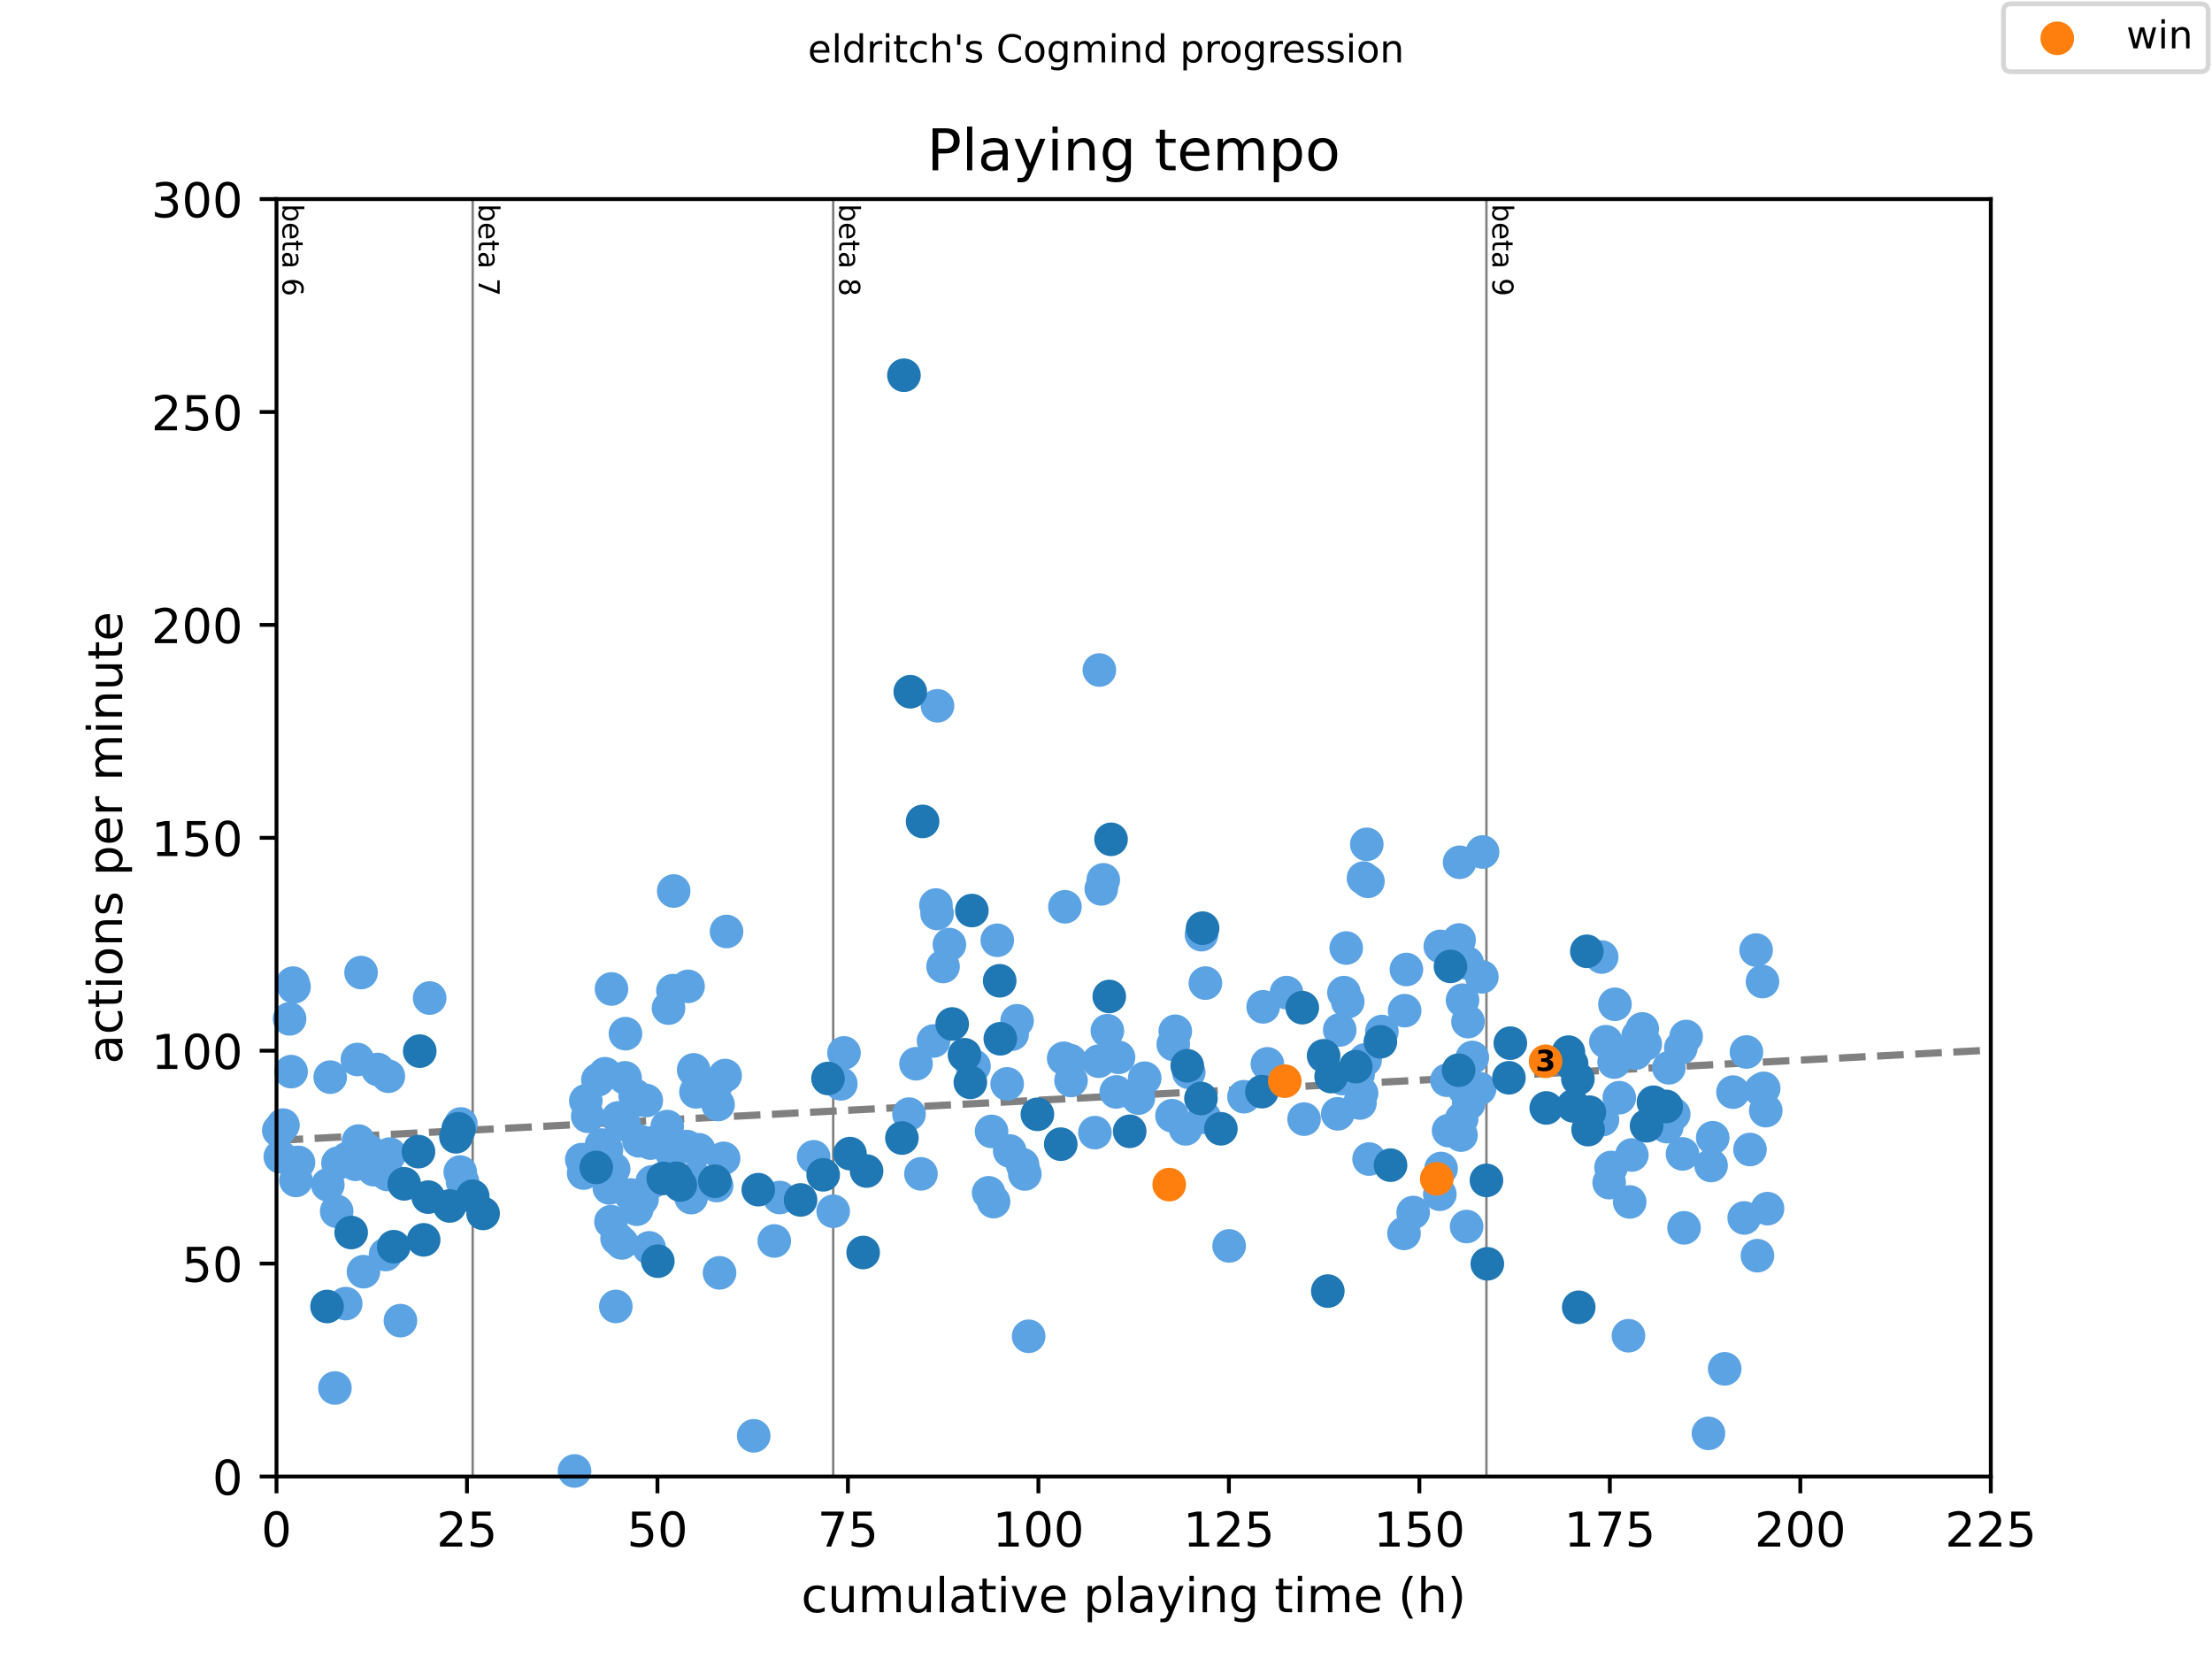 <?xml version="1.0" encoding="utf-8" standalone="no"?>
<!DOCTYPE svg PUBLIC "-//W3C//DTD SVG 1.1//EN"
  "http://www.w3.org/Graphics/SVG/1.1/DTD/svg11.dtd">
<!-- Created with matplotlib (https://matplotlib.org/) -->
<svg height="345.6pt" version="1.1" viewBox="0 0 460.8 345.6" width="460.8pt" xmlns="http://www.w3.org/2000/svg" xmlns:xlink="http://www.w3.org/1999/xlink">
 <defs>
  <style type="text/css">
*{stroke-linecap:butt;stroke-linejoin:round;}
  </style>
 </defs>
 <g id="figure_1">
  <g id="patch_1">
   <path d="M 0 345.6 
L 460.8 345.6 
L 460.8 0 
L 0 0 
z
" style="fill:#ffffff;"/>
  </g>
  <g id="axes_1">
   <g id="patch_2">
    <path d="M 57.6 307.584 
L 414.72 307.584 
L 414.72 41.472 
L 57.6 41.472 
z
" style="fill:#ffffff;"/>
   </g>
   <g id="line2d_1">
    <path clip-path="url(#p771da02ee5)" d="M 57.6 237.565 
L 414.72 218.749 
" style="fill:none;stroke:#808080;stroke-dasharray:5.55,2.4;stroke-dashoffset:0;stroke-width:1.5;"/>
   </g>
   <g id="line2d_2">
    <path clip-path="url(#p771da02ee5)" d="M 98.47 307.584 
L 98.47 41.472 
" style="fill:none;stroke:#808080;stroke-linecap:square;stroke-width:0.5;"/>
   </g>
   <g id="line2d_3">
    <path clip-path="url(#p771da02ee5)" d="M 173.571 307.584 
L 173.571 41.472 
" style="fill:none;stroke:#808080;stroke-linecap:square;stroke-width:0.5;"/>
   </g>
   <g id="line2d_4">
    <path clip-path="url(#p771da02ee5)" d="M 309.652 307.584 
L 309.652 41.472 
" style="fill:none;stroke:#808080;stroke-linecap:square;stroke-width:0.5;"/>
   </g>
   <g id="text_1">
    <!-- beta 6 -->
    <defs>
     <path d="M 48.688 27.297 
Q 48.688 37.203 44.609 42.844 
Q 40.531 48.484 33.406 48.484 
Q 26.266 48.484 22.188 42.844 
Q 18.109 37.203 18.109 27.297 
Q 18.109 17.391 22.188 11.75 
Q 26.266 6.109 33.406 6.109 
Q 40.531 6.109 44.609 11.75 
Q 48.688 17.391 48.688 27.297 
z
M 18.109 46.391 
Q 20.953 51.266 25.266 53.625 
Q 29.594 56 35.594 56 
Q 45.562 56 51.781 48.094 
Q 58.016 40.188 58.016 27.297 
Q 58.016 14.406 51.781 6.484 
Q 45.562 -1.422 35.594 -1.422 
Q 29.594 -1.422 25.266 0.953 
Q 20.953 3.328 18.109 8.203 
L 18.109 0 
L 9.078 0 
L 9.078 75.984 
L 18.109 75.984 
z
" id="DejaVuSans-98"/>
     <path d="M 56.203 29.594 
L 56.203 25.203 
L 14.891 25.203 
Q 15.484 15.922 20.484 11.062 
Q 25.484 6.203 34.422 6.203 
Q 39.594 6.203 44.453 7.469 
Q 49.312 8.734 54.109 11.281 
L 54.109 2.781 
Q 49.266 0.734 44.188 -0.344 
Q 39.109 -1.422 33.891 -1.422 
Q 20.797 -1.422 13.156 6.188 
Q 5.516 13.812 5.516 26.812 
Q 5.516 40.234 12.766 48.109 
Q 20.016 56 32.328 56 
Q 43.359 56 49.781 48.891 
Q 56.203 41.797 56.203 29.594 
z
M 47.219 32.234 
Q 47.125 39.594 43.094 43.984 
Q 39.062 48.391 32.422 48.391 
Q 24.906 48.391 20.391 44.141 
Q 15.875 39.891 15.188 32.172 
z
" id="DejaVuSans-101"/>
     <path d="M 18.312 70.219 
L 18.312 54.688 
L 36.812 54.688 
L 36.812 47.703 
L 18.312 47.703 
L 18.312 18.016 
Q 18.312 11.328 20.141 9.422 
Q 21.969 7.516 27.594 7.516 
L 36.812 7.516 
L 36.812 0 
L 27.594 0 
Q 17.188 0 13.234 3.875 
Q 9.281 7.766 9.281 18.016 
L 9.281 47.703 
L 2.688 47.703 
L 2.688 54.688 
L 9.281 54.688 
L 9.281 70.219 
z
" id="DejaVuSans-116"/>
     <path d="M 34.281 27.484 
Q 23.391 27.484 19.188 25 
Q 14.984 22.516 14.984 16.5 
Q 14.984 11.719 18.141 8.906 
Q 21.297 6.109 26.703 6.109 
Q 34.188 6.109 38.703 11.406 
Q 43.219 16.703 43.219 25.484 
L 43.219 27.484 
z
M 52.203 31.203 
L 52.203 0 
L 43.219 0 
L 43.219 8.297 
Q 40.141 3.328 35.547 0.953 
Q 30.953 -1.422 24.312 -1.422 
Q 15.922 -1.422 10.953 3.297 
Q 6 8.016 6 15.922 
Q 6 25.141 12.172 29.828 
Q 18.359 34.516 30.609 34.516 
L 43.219 34.516 
L 43.219 35.406 
Q 43.219 41.609 39.141 45 
Q 35.062 48.391 27.688 48.391 
Q 23 48.391 18.547 47.266 
Q 14.109 46.141 10.016 43.891 
L 10.016 52.203 
Q 14.938 54.109 19.578 55.047 
Q 24.219 56 28.609 56 
Q 40.484 56 46.344 49.844 
Q 52.203 43.703 52.203 31.203 
z
" id="DejaVuSans-97"/>
     <path id="DejaVuSans-32"/>
     <path d="M 33.016 40.375 
Q 26.375 40.375 22.484 35.828 
Q 18.609 31.297 18.609 23.391 
Q 18.609 15.531 22.484 10.953 
Q 26.375 6.391 33.016 6.391 
Q 39.656 6.391 43.531 10.953 
Q 47.406 15.531 47.406 23.391 
Q 47.406 31.297 43.531 35.828 
Q 39.656 40.375 33.016 40.375 
z
M 52.594 71.297 
L 52.594 62.312 
Q 48.875 64.062 45.094 64.984 
Q 41.312 65.922 37.594 65.922 
Q 27.828 65.922 22.672 59.328 
Q 17.531 52.734 16.797 39.406 
Q 19.672 43.656 24.016 45.922 
Q 28.375 48.188 33.594 48.188 
Q 44.578 48.188 50.953 41.516 
Q 57.328 34.859 57.328 23.391 
Q 57.328 12.156 50.688 5.359 
Q 44.047 -1.422 33.016 -1.422 
Q 20.359 -1.422 13.672 8.266 
Q 6.984 17.969 6.984 36.375 
Q 6.984 53.656 15.188 63.938 
Q 23.391 74.219 37.203 74.219 
Q 40.922 74.219 44.703 73.484 
Q 48.484 72.75 52.594 71.297 
z
" id="DejaVuSans-54"/>
    </defs>
    <g transform="translate(58.848 42.472)rotate(-270)scale(0.06 -0.06)">
     <use xlink:href="#DejaVuSans-98"/>
     <use x="63.477" xlink:href="#DejaVuSans-101"/>
     <use x="125" xlink:href="#DejaVuSans-116"/>
     <use x="164.209" xlink:href="#DejaVuSans-97"/>
     <use x="225.488" xlink:href="#DejaVuSans-32"/>
     <use x="257.275" xlink:href="#DejaVuSans-54"/>
    </g>
   </g>
   <g id="text_2">
    <!-- beta 7 -->
    <defs>
     <path d="M 8.203 72.906 
L 55.078 72.906 
L 55.078 68.703 
L 28.609 0 
L 18.312 0 
L 43.219 64.594 
L 8.203 64.594 
z
" id="DejaVuSans-55"/>
    </defs>
    <g transform="translate(99.718 42.472)rotate(-270)scale(0.06 -0.06)">
     <use xlink:href="#DejaVuSans-98"/>
     <use x="63.477" xlink:href="#DejaVuSans-101"/>
     <use x="125" xlink:href="#DejaVuSans-116"/>
     <use x="164.209" xlink:href="#DejaVuSans-97"/>
     <use x="225.488" xlink:href="#DejaVuSans-32"/>
     <use x="257.275" xlink:href="#DejaVuSans-55"/>
    </g>
   </g>
   <g id="text_3">
    <!-- beta 8 -->
    <defs>
     <path d="M 31.781 34.625 
Q 24.75 34.625 20.719 30.859 
Q 16.703 27.094 16.703 20.516 
Q 16.703 13.922 20.719 10.156 
Q 24.75 6.391 31.781 6.391 
Q 38.812 6.391 42.859 10.172 
Q 46.922 13.969 46.922 20.516 
Q 46.922 27.094 42.891 30.859 
Q 38.875 34.625 31.781 34.625 
z
M 21.922 38.812 
Q 15.578 40.375 12.031 44.719 
Q 8.5 49.078 8.5 55.328 
Q 8.5 64.062 14.719 69.141 
Q 20.953 74.219 31.781 74.219 
Q 42.672 74.219 48.875 69.141 
Q 55.078 64.062 55.078 55.328 
Q 55.078 49.078 51.531 44.719 
Q 48 40.375 41.703 38.812 
Q 48.828 37.156 52.797 32.312 
Q 56.781 27.484 56.781 20.516 
Q 56.781 9.906 50.312 4.234 
Q 43.844 -1.422 31.781 -1.422 
Q 19.734 -1.422 13.25 4.234 
Q 6.781 9.906 6.781 20.516 
Q 6.781 27.484 10.781 32.312 
Q 14.797 37.156 21.922 38.812 
z
M 18.312 54.391 
Q 18.312 48.734 21.844 45.562 
Q 25.391 42.391 31.781 42.391 
Q 38.141 42.391 41.719 45.562 
Q 45.312 48.734 45.312 54.391 
Q 45.312 60.062 41.719 63.234 
Q 38.141 66.406 31.781 66.406 
Q 25.391 66.406 21.844 63.234 
Q 18.312 60.062 18.312 54.391 
z
" id="DejaVuSans-56"/>
    </defs>
    <g transform="translate(174.819 42.472)rotate(-270)scale(0.06 -0.06)">
     <use xlink:href="#DejaVuSans-98"/>
     <use x="63.477" xlink:href="#DejaVuSans-101"/>
     <use x="125" xlink:href="#DejaVuSans-116"/>
     <use x="164.209" xlink:href="#DejaVuSans-97"/>
     <use x="225.488" xlink:href="#DejaVuSans-32"/>
     <use x="257.275" xlink:href="#DejaVuSans-56"/>
    </g>
   </g>
   <g id="text_4">
    <!-- beta 9 -->
    <defs>
     <path d="M 10.984 1.516 
L 10.984 10.5 
Q 14.703 8.734 18.5 7.812 
Q 22.312 6.891 25.984 6.891 
Q 35.75 6.891 40.891 13.453 
Q 46.047 20.016 46.781 33.406 
Q 43.953 29.203 39.594 26.953 
Q 35.25 24.703 29.984 24.703 
Q 19.047 24.703 12.672 31.312 
Q 6.297 37.938 6.297 49.422 
Q 6.297 60.641 12.938 67.422 
Q 19.578 74.219 30.609 74.219 
Q 43.266 74.219 49.922 64.516 
Q 56.594 54.828 56.594 36.375 
Q 56.594 19.141 48.406 8.859 
Q 40.234 -1.422 26.422 -1.422 
Q 22.703 -1.422 18.891 -0.688 
Q 15.094 0.047 10.984 1.516 
z
M 30.609 32.422 
Q 37.25 32.422 41.125 36.953 
Q 45.016 41.5 45.016 49.422 
Q 45.016 57.281 41.125 61.844 
Q 37.25 66.406 30.609 66.406 
Q 23.969 66.406 20.094 61.844 
Q 16.219 57.281 16.219 49.422 
Q 16.219 41.5 20.094 36.953 
Q 23.969 32.422 30.609 32.422 
z
" id="DejaVuSans-57"/>
    </defs>
    <g transform="translate(310.9 42.472)rotate(-270)scale(0.06 -0.06)">
     <use xlink:href="#DejaVuSans-98"/>
     <use x="63.477" xlink:href="#DejaVuSans-101"/>
     <use x="125" xlink:href="#DejaVuSans-116"/>
     <use x="164.209" xlink:href="#DejaVuSans-97"/>
     <use x="225.488" xlink:href="#DejaVuSans-32"/>
     <use x="257.275" xlink:href="#DejaVuSans-57"/>
    </g>
   </g>
   <g id="PathCollection_1">
    <defs>
     <path d="M 0 3 
C 0.796 3 1.559 2.684 2.121 2.121 
C 2.684 1.559 3 0.796 3 0 
C 3 -0.796 2.684 -1.559 2.121 -2.121 
C 1.559 -2.684 0.796 -3 0 -3 
C -0.796 -3 -1.559 -2.684 -2.121 -2.121 
C -2.684 -1.559 -3 -0.796 -3 0 
C -3 0.796 -2.684 1.559 -2.121 2.121 
C -1.559 2.684 -0.796 3 0 3 
z
" id="m21c8878920" style="stroke:#5ca3e4;"/>
    </defs>
    <g>
     <use style="fill:#5ca3e4;stroke:#5ca3e4;" x="58.076" xlink:href="#m21c8878920" y="235.487"/>
     <use style="fill:#5ca3e4;stroke:#5ca3e4;" x="58.394" xlink:href="#m21c8878920" y="240.982"/>
     <use style="fill:#5ca3e4;stroke:#5ca3e4;" x="58.949" xlink:href="#m21c8878920" y="234.382"/>
     <use style="fill:#5ca3e4;stroke:#5ca3e4;" x="60.325" xlink:href="#m21c8878920" y="212.244"/>
     <use style="fill:#5ca3e4;stroke:#5ca3e4;" x="60.642" xlink:href="#m21c8878920" y="223.241"/>
     <use style="fill:#5ca3e4;stroke:#5ca3e4;" x="61.039" xlink:href="#m21c8878920" y="204.806"/>
     <use style="fill:#5ca3e4;stroke:#5ca3e4;" x="61.251" xlink:href="#m21c8878920" y="205.574"/>
     <use style="fill:#5ca3e4;stroke:#5ca3e4;" x="61.647" xlink:href="#m21c8878920" y="245.905"/>
     <use style="fill:#5ca3e4;stroke:#5ca3e4;" x="61.965" xlink:href="#m21c8878920" y="242.165"/>
     <use style="fill:#5ca3e4;stroke:#5ca3e4;" x="62.176" xlink:href="#m21c8878920" y="242.165"/>
     <use style="fill:#5ca3e4;stroke:#5ca3e4;" x="68.287" xlink:href="#m21c8878920" y="246.822"/>
     <use style="fill:#5ca3e4;stroke:#5ca3e4;" x="68.79" xlink:href="#m21c8878920" y="224.389"/>
     <use style="fill:#5ca3e4;stroke:#5ca3e4;" x="69.769" xlink:href="#m21c8878920" y="289.148"/>
     <use style="fill:#5ca3e4;stroke:#5ca3e4;" x="70.139" xlink:href="#m21c8878920" y="252.334"/>
     <use style="fill:#5ca3e4;stroke:#5ca3e4;" x="70.403" xlink:href="#m21c8878920" y="242.298"/>
     <use style="fill:#5ca3e4;stroke:#5ca3e4;" x="72.017" xlink:href="#m21c8878920" y="271.564"/>
     <use style="fill:#5ca3e4;stroke:#5ca3e4;" x="72.361" xlink:href="#m21c8878920" y="241.329"/>
     <use style="fill:#5ca3e4;stroke:#5ca3e4;" x="74.054" xlink:href="#m21c8878920" y="242.543"/>
     <use style="fill:#5ca3e4;stroke:#5ca3e4;" x="74.451" xlink:href="#m21c8878920" y="220.713"/>
     <use style="fill:#5ca3e4;stroke:#5ca3e4;" x="74.689" xlink:href="#m21c8878920" y="237.705"/>
     <use style="fill:#5ca3e4;stroke:#5ca3e4;" x="75.218" xlink:href="#m21c8878920" y="202.603"/>
     <use style="fill:#5ca3e4;stroke:#5ca3e4;" x="75.721" xlink:href="#m21c8878920" y="264.913"/>
     <use style="fill:#5ca3e4;stroke:#5ca3e4;" x="76.726" xlink:href="#m21c8878920" y="239.702"/>
     <use style="fill:#5ca3e4;stroke:#5ca3e4;" x="77.89" xlink:href="#m21c8878920" y="243.677"/>
     <use style="fill:#5ca3e4;stroke:#5ca3e4;" x="78.392" xlink:href="#m21c8878920" y="242.597"/>
     <use style="fill:#5ca3e4;stroke:#5ca3e4;" x="78.71" xlink:href="#m21c8878920" y="222.798"/>
     <use style="fill:#5ca3e4;stroke:#5ca3e4;" x="80.323" xlink:href="#m21c8878920" y="261.342"/>
     <use style="fill:#5ca3e4;stroke:#5ca3e4;" x="80.694" xlink:href="#m21c8878920" y="244.668"/>
     <use style="fill:#5ca3e4;stroke:#5ca3e4;" x="80.905" xlink:href="#m21c8878920" y="224.202"/>
     <use style="fill:#5ca3e4;stroke:#5ca3e4;" x="81.196" xlink:href="#m21c8878920" y="240.411"/>
     <use style="fill:#5ca3e4;stroke:#5ca3e4;" x="83.418" xlink:href="#m21c8878920" y="275.115"/>
     <use style="fill:#5ca3e4;stroke:#5ca3e4;" x="89.503" xlink:href="#m21c8878920" y="207.913"/>
     <use style="fill:#5ca3e4;stroke:#5ca3e4;" x="95.878" xlink:href="#m21c8878920" y="244.161"/>
     <use style="fill:#5ca3e4;stroke:#5ca3e4;" x="96.01" xlink:href="#m21c8878920" y="234.137"/>
     <use style="fill:#5ca3e4;stroke:#5ca3e4;" x="96.354" xlink:href="#m21c8878920" y="246.174"/>
     <use style="fill:#5ca3e4;stroke:#5ca3e4;" x="119.686" xlink:href="#m21c8878920" y="306.427"/>
     <use style="fill:#5ca3e4;stroke:#5ca3e4;" x="121.194" xlink:href="#m21c8878920" y="241.57"/>
     <use style="fill:#5ca3e4;stroke:#5ca3e4;" x="121.591" xlink:href="#m21c8878920" y="244.368"/>
     <use style="fill:#5ca3e4;stroke:#5ca3e4;" x="122.04" xlink:href="#m21c8878920" y="229.316"/>
     <use style="fill:#5ca3e4;stroke:#5ca3e4;" x="122.437" xlink:href="#m21c8878920" y="232.54"/>
     <use style="fill:#5ca3e4;stroke:#5ca3e4;" x="124.553" xlink:href="#m21c8878920" y="224.953"/>
     <use style="fill:#5ca3e4;stroke:#5ca3e4;" x="124.791" xlink:href="#m21c8878920" y="243.126"/>
     <use style="fill:#5ca3e4;stroke:#5ca3e4;" x="125.294" xlink:href="#m21c8878920" y="238.535"/>
     <use style="fill:#5ca3e4;stroke:#5ca3e4;" x="126.061" xlink:href="#m21c8878920" y="223.682"/>
     <use style="fill:#5ca3e4;stroke:#5ca3e4;" x="126.326" xlink:href="#m21c8878920" y="239.548"/>
     <use style="fill:#5ca3e4;stroke:#5ca3e4;" x="126.934" xlink:href="#m21c8878920" y="247.458"/>
     <use style="fill:#5ca3e4;stroke:#5ca3e4;" x="127.278" xlink:href="#m21c8878920" y="254.498"/>
     <use style="fill:#5ca3e4;stroke:#5ca3e4;" x="127.384" xlink:href="#m21c8878920" y="206.018"/>
     <use style="fill:#5ca3e4;stroke:#5ca3e4;" x="127.834" xlink:href="#m21c8878920" y="243.508"/>
     <use style="fill:#5ca3e4;stroke:#5ca3e4;" x="128.283" xlink:href="#m21c8878920" y="272.155"/>
     <use style="fill:#5ca3e4;stroke:#5ca3e4;" x="128.548" xlink:href="#m21c8878920" y="257.998"/>
     <use style="fill:#5ca3e4;stroke:#5ca3e4;" x="128.786" xlink:href="#m21c8878920" y="232.876"/>
     <use style="fill:#5ca3e4;stroke:#5ca3e4;" x="129.527" xlink:href="#m21c8878920" y="258.924"/>
     <use style="fill:#5ca3e4;stroke:#5ca3e4;" x="130.003" xlink:href="#m21c8878920" y="234.255"/>
     <use style="fill:#5ca3e4;stroke:#5ca3e4;" x="130.214" xlink:href="#m21c8878920" y="224.535"/>
     <use style="fill:#5ca3e4;stroke:#5ca3e4;" x="130.294" xlink:href="#m21c8878920" y="215.332"/>
     <use style="fill:#5ca3e4;stroke:#5ca3e4;" x="131.405" xlink:href="#m21c8878920" y="248.934"/>
     <use style="fill:#5ca3e4;stroke:#5ca3e4;" x="132.304" xlink:href="#m21c8878920" y="228.194"/>
     <use style="fill:#5ca3e4;stroke:#5ca3e4;" x="132.648" xlink:href="#m21c8878920" y="251.905"/>
     <use style="fill:#5ca3e4;stroke:#5ca3e4;" x="132.939" xlink:href="#m21c8878920" y="229.121"/>
     <use style="fill:#5ca3e4;stroke:#5ca3e4;" x="133.098" xlink:href="#m21c8878920" y="237.656"/>
     <use style="fill:#5ca3e4;stroke:#5ca3e4;" x="133.759" xlink:href="#m21c8878920" y="249.784"/>
     <use style="fill:#5ca3e4;stroke:#5ca3e4;" x="134.632" xlink:href="#m21c8878920" y="229.256"/>
     <use style="fill:#5ca3e4;stroke:#5ca3e4;" x="135.241" xlink:href="#m21c8878920" y="259.954"/>
     <use style="fill:#5ca3e4;stroke:#5ca3e4;" x="135.505" xlink:href="#m21c8878920" y="238.129"/>
     <use style="fill:#5ca3e4;stroke:#5ca3e4;" x="135.875" xlink:href="#m21c8878920" y="246.188"/>
     <use style="fill:#5ca3e4;stroke:#5ca3e4;" x="138.997" xlink:href="#m21c8878920" y="234.68"/>
     <use style="fill:#5ca3e4;stroke:#5ca3e4;" x="139.261" xlink:href="#m21c8878920" y="210.01"/>
     <use style="fill:#5ca3e4;stroke:#5ca3e4;" x="139.923" xlink:href="#m21c8878920" y="240.098"/>
     <use style="fill:#5ca3e4;stroke:#5ca3e4;" x="140.187" xlink:href="#m21c8878920" y="206.373"/>
     <use style="fill:#5ca3e4;stroke:#5ca3e4;" x="140.346" xlink:href="#m21c8878920" y="185.616"/>
     <use style="fill:#5ca3e4;stroke:#5ca3e4;" x="143.097" xlink:href="#m21c8878920" y="238.855"/>
     <use style="fill:#5ca3e4;stroke:#5ca3e4;" x="143.335" xlink:href="#m21c8878920" y="205.476"/>
     <use style="fill:#5ca3e4;stroke:#5ca3e4;" x="143.97" xlink:href="#m21c8878920" y="249.483"/>
     <use style="fill:#5ca3e4;stroke:#5ca3e4;" x="144.499" xlink:href="#m21c8878920" y="222.872"/>
     <use style="fill:#5ca3e4;stroke:#5ca3e4;" x="144.896" xlink:href="#m21c8878920" y="245.432"/>
     <use style="fill:#5ca3e4;stroke:#5ca3e4;" x="144.975" xlink:href="#m21c8878920" y="227.455"/>
     <use style="fill:#5ca3e4;stroke:#5ca3e4;" x="145.584" xlink:href="#m21c8878920" y="239.513"/>
     <use style="fill:#5ca3e4;stroke:#5ca3e4;" x="149.129" xlink:href="#m21c8878920" y="226.087"/>
     <use style="fill:#5ca3e4;stroke:#5ca3e4;" x="149.287" xlink:href="#m21c8878920" y="246.97"/>
     <use style="fill:#5ca3e4;stroke:#5ca3e4;" x="149.578" xlink:href="#m21c8878920" y="230.089"/>
     <use style="fill:#5ca3e4;stroke:#5ca3e4;" x="149.896" xlink:href="#m21c8878920" y="265.154"/>
     <use style="fill:#5ca3e4;stroke:#5ca3e4;" x="150.742" xlink:href="#m21c8878920" y="241.305"/>
     <use style="fill:#5ca3e4;stroke:#5ca3e4;" x="151.06" xlink:href="#m21c8878920" y="224.054"/>
     <use style="fill:#5ca3e4;stroke:#5ca3e4;" x="151.351" xlink:href="#m21c8878920" y="194.043"/>
     <use style="fill:#5ca3e4;stroke:#5ca3e4;" x="157.012" xlink:href="#m21c8878920" y="299.107"/>
     <use style="fill:#5ca3e4;stroke:#5ca3e4;" x="161.297" xlink:href="#m21c8878920" y="258.515"/>
     <use style="fill:#5ca3e4;stroke:#5ca3e4;" x="162.408" xlink:href="#m21c8878920" y="249.462"/>
     <use style="fill:#5ca3e4;stroke:#5ca3e4;" x="169.498" xlink:href="#m21c8878920" y="240.987"/>
     <use style="fill:#5ca3e4;stroke:#5ca3e4;" x="173.571" xlink:href="#m21c8878920" y="252.328"/>
     <use style="fill:#5ca3e4;stroke:#5ca3e4;" x="175.159" xlink:href="#m21c8878920" y="225.784"/>
     <use style="fill:#5ca3e4;stroke:#5ca3e4;" x="175.82" xlink:href="#m21c8878920" y="219.341"/>
     <use style="fill:#5ca3e4;stroke:#5ca3e4;" x="189.364" xlink:href="#m21c8878920" y="232.097"/>
     <use style="fill:#5ca3e4;stroke:#5ca3e4;" x="190.819" xlink:href="#m21c8878920" y="221.6"/>
     <use style="fill:#5ca3e4;stroke:#5ca3e4;" x="191.851" xlink:href="#m21c8878920" y="244.536"/>
     <use style="fill:#5ca3e4;stroke:#5ca3e4;" x="194.47" xlink:href="#m21c8878920" y="216.858"/>
     <use style="fill:#5ca3e4;stroke:#5ca3e4;" x="194.972" xlink:href="#m21c8878920" y="188.534"/>
     <use style="fill:#5ca3e4;stroke:#5ca3e4;" x="195.21" xlink:href="#m21c8878920" y="190.298"/>
     <use style="fill:#5ca3e4;stroke:#5ca3e4;" x="195.29" xlink:href="#m21c8878920" y="147.03"/>
     <use style="fill:#5ca3e4;stroke:#5ca3e4;" x="196.454" xlink:href="#m21c8878920" y="201.341"/>
     <use style="fill:#5ca3e4;stroke:#5ca3e4;" x="197.776" xlink:href="#m21c8878920" y="196.775"/>
     <use style="fill:#5ca3e4;stroke:#5ca3e4;" x="202.617" xlink:href="#m21c8878920" y="222.428"/>
     <use style="fill:#5ca3e4;stroke:#5ca3e4;" x="202.908" xlink:href="#m21c8878920" y="222.106"/>
     <use style="fill:#5ca3e4;stroke:#5ca3e4;" x="205.95" xlink:href="#m21c8878920" y="248.484"/>
     <use style="fill:#5ca3e4;stroke:#5ca3e4;" x="206.559" xlink:href="#m21c8878920" y="235.695"/>
     <use style="fill:#5ca3e4;stroke:#5ca3e4;" x="206.982" xlink:href="#m21c8878920" y="250.314"/>
     <use style="fill:#5ca3e4;stroke:#5ca3e4;" x="207.749" xlink:href="#m21c8878920" y="195.878"/>
     <use style="fill:#5ca3e4;stroke:#5ca3e4;" x="209.812" xlink:href="#m21c8878920" y="225.796"/>
     <use style="fill:#5ca3e4;stroke:#5ca3e4;" x="210.342" xlink:href="#m21c8878920" y="239.77"/>
     <use style="fill:#5ca3e4;stroke:#5ca3e4;" x="210.844" xlink:href="#m21c8878920" y="215.425"/>
     <use style="fill:#5ca3e4;stroke:#5ca3e4;" x="211.876" xlink:href="#m21c8878920" y="212.648"/>
     <use style="fill:#5ca3e4;stroke:#5ca3e4;" x="213.013" xlink:href="#m21c8878920" y="242.624"/>
     <use style="fill:#5ca3e4;stroke:#5ca3e4;" x="213.489" xlink:href="#m21c8878920" y="244.555"/>
     <use style="fill:#5ca3e4;stroke:#5ca3e4;" x="214.283" xlink:href="#m21c8878920" y="278.371"/>
     <use style="fill:#5ca3e4;stroke:#5ca3e4;" x="221.584" xlink:href="#m21c8878920" y="220.461"/>
     <use style="fill:#5ca3e4;stroke:#5ca3e4;" x="221.849" xlink:href="#m21c8878920" y="188.898"/>
     <use style="fill:#5ca3e4;stroke:#5ca3e4;" x="222.933" xlink:href="#m21c8878920" y="220.935"/>
     <use style="fill:#5ca3e4;stroke:#5ca3e4;" x="223.119" xlink:href="#m21c8878920" y="225.089"/>
     <use style="fill:#5ca3e4;stroke:#5ca3e4;" x="228.092" xlink:href="#m21c8878920" y="235.946"/>
     <use style="fill:#5ca3e4;stroke:#5ca3e4;" x="228.885" xlink:href="#m21c8878920" y="221.068"/>
     <use style="fill:#5ca3e4;stroke:#5ca3e4;" x="229.018" xlink:href="#m21c8878920" y="139.579"/>
     <use style="fill:#5ca3e4;stroke:#5ca3e4;" x="229.414" xlink:href="#m21c8878920" y="185.172"/>
     <use style="fill:#5ca3e4;stroke:#5ca3e4;" x="229.838" xlink:href="#m21c8878920" y="183.288"/>
     <use style="fill:#5ca3e4;stroke:#5ca3e4;" x="230.684" xlink:href="#m21c8878920" y="214.722"/>
     <use style="fill:#5ca3e4;stroke:#5ca3e4;" x="232.536" xlink:href="#m21c8878920" y="227.469"/>
     <use style="fill:#5ca3e4;stroke:#5ca3e4;" x="233.012" xlink:href="#m21c8878920" y="220.26"/>
     <use style="fill:#5ca3e4;stroke:#5ca3e4;" x="237.139" xlink:href="#m21c8878920" y="228.755"/>
     <use style="fill:#5ca3e4;stroke:#5ca3e4;" x="238.461" xlink:href="#m21c8878920" y="224.61"/>
     <use style="fill:#5ca3e4;stroke:#5ca3e4;" x="244.149" xlink:href="#m21c8878920" y="232.428"/>
     <use style="fill:#5ca3e4;stroke:#5ca3e4;" x="244.413" xlink:href="#m21c8878920" y="217.549"/>
     <use style="fill:#5ca3e4;stroke:#5ca3e4;" x="244.837" xlink:href="#m21c8878920" y="214.833"/>
     <use style="fill:#5ca3e4;stroke:#5ca3e4;" x="246.979" xlink:href="#m21c8878920" y="235.164"/>
     <use style="fill:#5ca3e4;stroke:#5ca3e4;" x="247.641" xlink:href="#m21c8878920" y="223.389"/>
     <use style="fill:#5ca3e4;stroke:#5ca3e4;" x="250.286" xlink:href="#m21c8878920" y="194.708"/>
     <use style="fill:#5ca3e4;stroke:#5ca3e4;" x="250.895" xlink:href="#m21c8878920" y="232.756"/>
     <use style="fill:#5ca3e4;stroke:#5ca3e4;" x="251.106" xlink:href="#m21c8878920" y="204.798"/>
     <use style="fill:#5ca3e4;stroke:#5ca3e4;" x="256.053" xlink:href="#m21c8878920" y="259.547"/>
     <use style="fill:#5ca3e4;stroke:#5ca3e4;" x="259.148" xlink:href="#m21c8878920" y="228.463"/>
     <use style="fill:#5ca3e4;stroke:#5ca3e4;" x="263.142" xlink:href="#m21c8878920" y="209.743"/>
     <use style="fill:#5ca3e4;stroke:#5ca3e4;" x="264.015" xlink:href="#m21c8878920" y="221.622"/>
     <use style="fill:#5ca3e4;stroke:#5ca3e4;" x="268.01" xlink:href="#m21c8878920" y="206.778"/>
     <use style="fill:#5ca3e4;stroke:#5ca3e4;" x="271.66" xlink:href="#m21c8878920" y="233.136"/>
     <use style="fill:#5ca3e4;stroke:#5ca3e4;" x="278.671" xlink:href="#m21c8878920" y="232.032"/>
     <use style="fill:#5ca3e4;stroke:#5ca3e4;" x="279.094" xlink:href="#m21c8878920" y="214.556"/>
     <use style="fill:#5ca3e4;stroke:#5ca3e4;" x="279.676" xlink:href="#m21c8878920" y="224.686"/>
     <use style="fill:#5ca3e4;stroke:#5ca3e4;" x="279.967" xlink:href="#m21c8878920" y="206.784"/>
     <use style="fill:#5ca3e4;stroke:#5ca3e4;" x="280.443" xlink:href="#m21c8878920" y="197.492"/>
     <use style="fill:#5ca3e4;stroke:#5ca3e4;" x="280.76" xlink:href="#m21c8878920" y="208.679"/>
     <use style="fill:#5ca3e4;stroke:#5ca3e4;" x="282.929" xlink:href="#m21c8878920" y="223.782"/>
     <use style="fill:#5ca3e4;stroke:#5ca3e4;" x="283.3" xlink:href="#m21c8878920" y="229.778"/>
     <use style="fill:#5ca3e4;stroke:#5ca3e4;" x="283.644" xlink:href="#m21c8878920" y="227.75"/>
     <use style="fill:#5ca3e4;stroke:#5ca3e4;" x="284.041" xlink:href="#m21c8878920" y="182.925"/>
     <use style="fill:#5ca3e4;stroke:#5ca3e4;" x="284.384" xlink:href="#m21c8878920" y="220.791"/>
     <use style="fill:#5ca3e4;stroke:#5ca3e4;" x="284.728" xlink:href="#m21c8878920" y="175.893"/>
     <use style="fill:#5ca3e4;stroke:#5ca3e4;" x="284.966" xlink:href="#m21c8878920" y="183.596"/>
     <use style="fill:#5ca3e4;stroke:#5ca3e4;" x="285.204" xlink:href="#m21c8878920" y="241.45"/>
     <use style="fill:#5ca3e4;stroke:#5ca3e4;" x="287.876" xlink:href="#m21c8878920" y="214.888"/>
     <use style="fill:#5ca3e4;stroke:#5ca3e4;" x="292.479" xlink:href="#m21c8878920" y="256.939"/>
     <use style="fill:#5ca3e4;stroke:#5ca3e4;" x="292.611" xlink:href="#m21c8878920" y="210.542"/>
     <use style="fill:#5ca3e4;stroke:#5ca3e4;" x="292.982" xlink:href="#m21c8878920" y="201.963"/>
     <use style="fill:#5ca3e4;stroke:#5ca3e4;" x="294.384" xlink:href="#m21c8878920" y="252.588"/>
     <use style="fill:#5ca3e4;stroke:#5ca3e4;" x="299.939" xlink:href="#m21c8878920" y="248.781"/>
     <use style="fill:#5ca3e4;stroke:#5ca3e4;" x="300.045" xlink:href="#m21c8878920" y="197.148"/>
     <use style="fill:#5ca3e4;stroke:#5ca3e4;" x="300.204" xlink:href="#m21c8878920" y="243.421"/>
     <use style="fill:#5ca3e4;stroke:#5ca3e4;" x="301.42" xlink:href="#m21c8878920" y="225.031"/>
     <use style="fill:#5ca3e4;stroke:#5ca3e4;" x="301.764" xlink:href="#m21c8878920" y="235.529"/>
     <use style="fill:#5ca3e4;stroke:#5ca3e4;" x="303.96" xlink:href="#m21c8878920" y="195.817"/>
     <use style="fill:#5ca3e4;stroke:#5ca3e4;" x="304.066" xlink:href="#m21c8878920" y="179.628"/>
     <use style="fill:#5ca3e4;stroke:#5ca3e4;" x="304.357" xlink:href="#m21c8878920" y="236.46"/>
     <use style="fill:#5ca3e4;stroke:#5ca3e4;" x="304.489" xlink:href="#m21c8878920" y="233.073"/>
     <use style="fill:#5ca3e4;stroke:#5ca3e4;" x="304.674" xlink:href="#m21c8878920" y="208.362"/>
     <use style="fill:#5ca3e4;stroke:#5ca3e4;" x="305.071" xlink:href="#m21c8878920" y="226.922"/>
     <use style="fill:#5ca3e4;stroke:#5ca3e4;" x="305.521" xlink:href="#m21c8878920" y="255.51"/>
     <use style="fill:#5ca3e4;stroke:#5ca3e4;" x="305.653" xlink:href="#m21c8878920" y="200.607"/>
     <use style="fill:#5ca3e4;stroke:#5ca3e4;" x="305.812" xlink:href="#m21c8878920" y="212.819"/>
     <use style="fill:#5ca3e4;stroke:#5ca3e4;" x="305.944" xlink:href="#m21c8878920" y="229.879"/>
     <use style="fill:#5ca3e4;stroke:#5ca3e4;" x="306.711" xlink:href="#m21c8878920" y="220.287"/>
     <use style="fill:#5ca3e4;stroke:#5ca3e4;" x="308.245" xlink:href="#m21c8878920" y="226.787"/>
     <use style="fill:#5ca3e4;stroke:#5ca3e4;" x="308.695" xlink:href="#m21c8878920" y="203.487"/>
     <use style="fill:#5ca3e4;stroke:#5ca3e4;" x="308.854" xlink:href="#m21c8878920" y="177.485"/>
     <use style="fill:#5ca3e4;stroke:#5ca3e4;" x="333.66" xlink:href="#m21c8878920" y="199.362"/>
     <use style="fill:#5ca3e4;stroke:#5ca3e4;" x="333.822" xlink:href="#m21c8878920" y="233.246"/>
     <use style="fill:#5ca3e4;stroke:#5ca3e4;" x="334.542" xlink:href="#m21c8878920" y="217.011"/>
     <use style="fill:#5ca3e4;stroke:#5ca3e4;" x="335.22" xlink:href="#m21c8878920" y="246.363"/>
     <use style="fill:#5ca3e4;stroke:#5ca3e4;" x="335.613" xlink:href="#m21c8878920" y="243.204"/>
     <use style="fill:#5ca3e4;stroke:#5ca3e4;" x="336.25" xlink:href="#m21c8878920" y="221.25"/>
     <use style="fill:#5ca3e4;stroke:#5ca3e4;" x="336.422" xlink:href="#m21c8878920" y="209.211"/>
     <use style="fill:#5ca3e4;stroke:#5ca3e4;" x="337.327" xlink:href="#m21c8878920" y="228.671"/>
     <use style="fill:#5ca3e4;stroke:#5ca3e4;" x="339.239" xlink:href="#m21c8878920" y="278.255"/>
     <use style="fill:#5ca3e4;stroke:#5ca3e4;" x="339.493" xlink:href="#m21c8878920" y="250.388"/>
     <use style="fill:#5ca3e4;stroke:#5ca3e4;" x="339.938" xlink:href="#m21c8878920" y="240.608"/>
     <use style="fill:#5ca3e4;stroke:#5ca3e4;" x="340.716" xlink:href="#m21c8878920" y="219.393"/>
     <use style="fill:#5ca3e4;stroke:#5ca3e4;" x="341.254" xlink:href="#m21c8878920" y="215.797"/>
     <use style="fill:#5ca3e4;stroke:#5ca3e4;" x="342.114" xlink:href="#m21c8878920" y="214.349"/>
     <use style="fill:#5ca3e4;stroke:#5ca3e4;" x="342.731" xlink:href="#m21c8878920" y="217.524"/>
     <use style="fill:#5ca3e4;stroke:#5ca3e4;" x="347.228" xlink:href="#m21c8878920" y="234.696"/>
     <use style="fill:#5ca3e4;stroke:#5ca3e4;" x="347.656" xlink:href="#m21c8878920" y="222.439"/>
     <use style="fill:#5ca3e4;stroke:#5ca3e4;" x="348.663" xlink:href="#m21c8878920" y="232.121"/>
     <use style="fill:#5ca3e4;stroke:#5ca3e4;" x="350.146" xlink:href="#m21c8878920" y="218.31"/>
     <use style="fill:#5ca3e4;stroke:#5ca3e4;" x="350.501" xlink:href="#m21c8878920" y="240.38"/>
     <use style="fill:#5ca3e4;stroke:#5ca3e4;" x="350.815" xlink:href="#m21c8878920" y="255.782"/>
     <use style="fill:#5ca3e4;stroke:#5ca3e4;" x="351.252" xlink:href="#m21c8878920" y="215.923"/>
     <use style="fill:#5ca3e4;stroke:#5ca3e4;" x="355.905" xlink:href="#m21c8878920" y="298.598"/>
     <use style="fill:#5ca3e4;stroke:#5ca3e4;" x="356.451" xlink:href="#m21c8878920" y="242.797"/>
     <use style="fill:#5ca3e4;stroke:#5ca3e4;" x="356.789" xlink:href="#m21c8878920" y="237.014"/>
     <use style="fill:#5ca3e4;stroke:#5ca3e4;" x="359.287" xlink:href="#m21c8878920" y="285.153"/>
     <use style="fill:#5ca3e4;stroke:#5ca3e4;" x="361.012" xlink:href="#m21c8878920" y="227.506"/>
     <use style="fill:#5ca3e4;stroke:#5ca3e4;" x="363.35" xlink:href="#m21c8878920" y="253.719"/>
     <use style="fill:#5ca3e4;stroke:#5ca3e4;" x="363.815" xlink:href="#m21c8878920" y="219.149"/>
     <use style="fill:#5ca3e4;stroke:#5ca3e4;" x="364.552" xlink:href="#m21c8878920" y="239.464"/>
     <use style="fill:#5ca3e4;stroke:#5ca3e4;" x="365.833" xlink:href="#m21c8878920" y="197.916"/>
     <use style="fill:#5ca3e4;stroke:#5ca3e4;" x="366.103" xlink:href="#m21c8878920" y="261.58"/>
     <use style="fill:#5ca3e4;stroke:#5ca3e4;" x="366.85" xlink:href="#m21c8878920" y="227.075"/>
     <use style="fill:#5ca3e4;stroke:#5ca3e4;" x="367.16" xlink:href="#m21c8878920" y="204.475"/>
     <use style="fill:#5ca3e4;stroke:#5ca3e4;" x="367.411" xlink:href="#m21c8878920" y="226.723"/>
     <use style="fill:#5ca3e4;stroke:#5ca3e4;" x="367.846" xlink:href="#m21c8878920" y="231.367"/>
     <use style="fill:#5ca3e4;stroke:#5ca3e4;" x="368.21" xlink:href="#m21c8878920" y="251.781"/>
    </g>
   </g>
   <g id="PathCollection_2">
    <defs>
     <path d="M 0 3 
C 0.796 3 1.559 2.684 2.121 2.121 
C 2.684 1.559 3 0.796 3 0 
C 3 -0.796 2.684 -1.559 2.121 -2.121 
C 1.559 -2.684 0.796 -3 0 -3 
C -0.796 -3 -1.559 -2.684 -2.121 -2.121 
C -2.684 -1.559 -3 -0.796 -3 0 
C -3 0.796 -2.684 1.559 -2.121 2.121 
C -1.559 2.684 -0.796 3 0 3 
z
" id="mc6e840cb67" style="stroke:#1f77b4;"/>
    </defs>
    <g>
     <use style="fill:#1f77b4;stroke:#1f77b4;" x="68.128" xlink:href="#mc6e840cb67" y="272.165"/>
     <use style="fill:#1f77b4;stroke:#1f77b4;" x="73.155" xlink:href="#mc6e840cb67" y="256.757"/>
     <use style="fill:#1f77b4;stroke:#1f77b4;" x="82.016" xlink:href="#mc6e840cb67" y="259.712"/>
     <use style="fill:#1f77b4;stroke:#1f77b4;" x="84.212" xlink:href="#mc6e840cb67" y="246.615"/>
     <use style="fill:#1f77b4;stroke:#1f77b4;" x="87.175" xlink:href="#mc6e840cb67" y="239.908"/>
     <use style="fill:#1f77b4;stroke:#1f77b4;" x="87.439" xlink:href="#mc6e840cb67" y="218.969"/>
     <use style="fill:#1f77b4;stroke:#1f77b4;" x="88.259" xlink:href="#mc6e840cb67" y="258.282"/>
     <use style="fill:#1f77b4;stroke:#1f77b4;" x="89.212" xlink:href="#mc6e840cb67" y="249.384"/>
     <use style="fill:#1f77b4;stroke:#1f77b4;" x="93.682" xlink:href="#mc6e840cb67" y="251.223"/>
     <use style="fill:#1f77b4;stroke:#1f77b4;" x="94.979" xlink:href="#mc6e840cb67" y="236.82"/>
     <use style="fill:#1f77b4;stroke:#1f77b4;" x="95.455" xlink:href="#mc6e840cb67" y="235.142"/>
     <use style="fill:#1f77b4;stroke:#1f77b4;" x="95.613" xlink:href="#mc6e840cb67" y="235.29"/>
     <use style="fill:#1f77b4;stroke:#1f77b4;" x="98.47" xlink:href="#mc6e840cb67" y="249.195"/>
     <use style="fill:#1f77b4;stroke:#1f77b4;" x="100.64" xlink:href="#mc6e840cb67" y="252.782"/>
     <use style="fill:#1f77b4;stroke:#1f77b4;" x="124.209" xlink:href="#mc6e840cb67" y="243.201"/>
     <use style="fill:#1f77b4;stroke:#1f77b4;" x="137.039" xlink:href="#mc6e840cb67" y="262.728"/>
     <use style="fill:#1f77b4;stroke:#1f77b4;" x="138.15" xlink:href="#mc6e840cb67" y="245.491"/>
     <use style="fill:#1f77b4;stroke:#1f77b4;" x="140.902" xlink:href="#mc6e840cb67" y="245.449"/>
     <use style="fill:#1f77b4;stroke:#1f77b4;" x="141.722" xlink:href="#mc6e840cb67" y="246.865"/>
     <use style="fill:#1f77b4;stroke:#1f77b4;" x="148.917" xlink:href="#mc6e840cb67" y="246.068"/>
     <use style="fill:#1f77b4;stroke:#1f77b4;" x="157.964" xlink:href="#mc6e840cb67" y="247.832"/>
     <use style="fill:#1f77b4;stroke:#1f77b4;" x="166.773" xlink:href="#mc6e840cb67" y="249.969"/>
     <use style="fill:#1f77b4;stroke:#1f77b4;" x="171.482" xlink:href="#mc6e840cb67" y="244.734"/>
     <use style="fill:#1f77b4;stroke:#1f77b4;" x="172.487" xlink:href="#mc6e840cb67" y="224.669"/>
     <use style="fill:#1f77b4;stroke:#1f77b4;" x="177.063" xlink:href="#mc6e840cb67" y="240.32"/>
     <use style="fill:#1f77b4;stroke:#1f77b4;" x="179.814" xlink:href="#mc6e840cb67" y="260.921"/>
     <use style="fill:#1f77b4;stroke:#1f77b4;" x="180.529" xlink:href="#mc6e840cb67" y="243.947"/>
     <use style="fill:#1f77b4;stroke:#1f77b4;" x="187.883" xlink:href="#mc6e840cb67" y="237.074"/>
     <use style="fill:#1f77b4;stroke:#1f77b4;" x="188.306" xlink:href="#mc6e840cb67" y="78.173"/>
     <use style="fill:#1f77b4;stroke:#1f77b4;" x="189.629" xlink:href="#mc6e840cb67" y="144.103"/>
     <use style="fill:#1f77b4;stroke:#1f77b4;" x="192.195" xlink:href="#mc6e840cb67" y="171.116"/>
     <use style="fill:#1f77b4;stroke:#1f77b4;" x="198.358" xlink:href="#mc6e840cb67" y="213.316"/>
     <use style="fill:#1f77b4;stroke:#1f77b4;" x="200.924" xlink:href="#mc6e840cb67" y="219.721"/>
     <use style="fill:#1f77b4;stroke:#1f77b4;" x="202.141" xlink:href="#mc6e840cb67" y="225.475"/>
     <use style="fill:#1f77b4;stroke:#1f77b4;" x="202.458" xlink:href="#mc6e840cb67" y="189.682"/>
     <use style="fill:#1f77b4;stroke:#1f77b4;" x="208.252" xlink:href="#mc6e840cb67" y="204.314"/>
     <use style="fill:#1f77b4;stroke:#1f77b4;" x="208.384" xlink:href="#mc6e840cb67" y="216.396"/>
     <use style="fill:#1f77b4;stroke:#1f77b4;" x="216.108" xlink:href="#mc6e840cb67" y="232.134"/>
     <use style="fill:#1f77b4;stroke:#1f77b4;" x="220.976" xlink:href="#mc6e840cb67" y="238.356"/>
     <use style="fill:#1f77b4;stroke:#1f77b4;" x="231.081" xlink:href="#mc6e840cb67" y="207.585"/>
     <use style="fill:#1f77b4;stroke:#1f77b4;" x="231.451" xlink:href="#mc6e840cb67" y="174.845"/>
     <use style="fill:#1f77b4;stroke:#1f77b4;" x="235.34" xlink:href="#mc6e840cb67" y="235.673"/>
     <use style="fill:#1f77b4;stroke:#1f77b4;" x="247.323" xlink:href="#mc6e840cb67" y="222.019"/>
     <use style="fill:#1f77b4;stroke:#1f77b4;" x="250.18" xlink:href="#mc6e840cb67" y="228.831"/>
     <use style="fill:#1f77b4;stroke:#1f77b4;" x="250.524" xlink:href="#mc6e840cb67" y="193.353"/>
     <use style="fill:#1f77b4;stroke:#1f77b4;" x="254.333" xlink:href="#mc6e840cb67" y="235.145"/>
     <use style="fill:#1f77b4;stroke:#1f77b4;" x="262.878" xlink:href="#mc6e840cb67" y="227.411"/>
     <use style="fill:#1f77b4;stroke:#1f77b4;" x="271.29" xlink:href="#mc6e840cb67" y="209.917"/>
     <use style="fill:#1f77b4;stroke:#1f77b4;" x="275.734" xlink:href="#mc6e840cb67" y="219.94"/>
     <use style="fill:#1f77b4;stroke:#1f77b4;" x="276.607" xlink:href="#mc6e840cb67" y="268.957"/>
     <use style="fill:#1f77b4;stroke:#1f77b4;" x="277.295" xlink:href="#mc6e840cb67" y="224.27"/>
     <use style="fill:#1f77b4;stroke:#1f77b4;" x="282.427" xlink:href="#mc6e840cb67" y="222.203"/>
     <use style="fill:#1f77b4;stroke:#1f77b4;" x="287.559" xlink:href="#mc6e840cb67" y="217.026"/>
     <use style="fill:#1f77b4;stroke:#1f77b4;" x="289.675" xlink:href="#mc6e840cb67" y="242.726"/>
     <use style="fill:#1f77b4;stroke:#1f77b4;" x="302.161" xlink:href="#mc6e840cb67" y="201.317"/>
     <use style="fill:#1f77b4;stroke:#1f77b4;" x="303.854" xlink:href="#mc6e840cb67" y="222.941"/>
     <use style="fill:#1f77b4;stroke:#1f77b4;" x="309.652" xlink:href="#mc6e840cb67" y="245.898"/>
     <use style="fill:#1f77b4;stroke:#1f77b4;" x="309.837" xlink:href="#mc6e840cb67" y="263.274"/>
     <use style="fill:#1f77b4;stroke:#1f77b4;" x="314.338" xlink:href="#mc6e840cb67" y="224.524"/>
     <use style="fill:#1f77b4;stroke:#1f77b4;" x="314.632" xlink:href="#mc6e840cb67" y="217.313"/>
     <use style="fill:#1f77b4;stroke:#1f77b4;" x="322.113" xlink:href="#mc6e840cb67" y="230.804"/>
     <use style="fill:#1f77b4;stroke:#1f77b4;" x="326.733" xlink:href="#mc6e840cb67" y="219.178"/>
     <use style="fill:#1f77b4;stroke:#1f77b4;" x="327.399" xlink:href="#mc6e840cb67" y="221.626"/>
     <use style="fill:#1f77b4;stroke:#1f77b4;" x="327.739" xlink:href="#mc6e840cb67" y="230.377"/>
     <use style="fill:#1f77b4;stroke:#1f77b4;" x="328.704" xlink:href="#mc6e840cb67" y="224.737"/>
     <use style="fill:#1f77b4;stroke:#1f77b4;" x="328.878" xlink:href="#mc6e840cb67" y="272.328"/>
     <use style="fill:#1f77b4;stroke:#1f77b4;" x="330.562" xlink:href="#mc6e840cb67" y="198.172"/>
     <use style="fill:#1f77b4;stroke:#1f77b4;" x="330.827" xlink:href="#mc6e840cb67" y="235.322"/>
     <use style="fill:#1f77b4;stroke:#1f77b4;" x="331.098" xlink:href="#mc6e840cb67" y="231.688"/>
     <use style="fill:#1f77b4;stroke:#1f77b4;" x="343.01" xlink:href="#mc6e840cb67" y="234.519"/>
     <use style="fill:#1f77b4;stroke:#1f77b4;" x="344.448" xlink:href="#mc6e840cb67" y="229.618"/>
     <use style="fill:#1f77b4;stroke:#1f77b4;" x="347.098" xlink:href="#mc6e840cb67" y="230.492"/>
    </g>
   </g>
   <g id="PathCollection_3">
    <defs>
     <path d="M 0 3 
C 0.796 3 1.559 2.684 2.121 2.121 
C 2.684 1.559 3 0.796 3 0 
C 3 -0.796 2.684 -1.559 2.121 -2.121 
C 1.559 -2.684 0.796 -3 0 -3 
C -0.796 -3 -1.559 -2.684 -2.121 -2.121 
C -2.684 -1.559 -3 -0.796 -3 0 
C -3 0.796 -2.684 1.559 -2.121 2.121 
C -1.559 2.684 -0.796 3 0 3 
z
" id="m1418f3b54f" style="stroke:#ff7f0e;"/>
    </defs>
    <g>
     <use style="fill:#ff7f0e;stroke:#ff7f0e;" x="243.567" xlink:href="#m1418f3b54f" y="246.778"/>
     <use style="fill:#ff7f0e;stroke:#ff7f0e;" x="267.639" xlink:href="#m1418f3b54f" y="225.225"/>
     <use style="fill:#ff7f0e;stroke:#ff7f0e;" x="299.304" xlink:href="#m1418f3b54f" y="245.568"/>
     <use style="fill:#ff7f0e;stroke:#ff7f0e;" x="321.979" xlink:href="#m1418f3b54f" y="221.083"/>
    </g>
   </g>
   <g id="matplotlib.axis_1">
    <g id="xtick_1">
     <g id="line2d_5">
      <defs>
       <path d="M 0 0 
L 0 3.5 
" id="m7fa0f3b982" style="stroke:#000000;stroke-width:0.8;"/>
      </defs>
      <g>
       <use style="stroke:#000000;stroke-width:0.8;" x="57.6" xlink:href="#m7fa0f3b982" y="307.584"/>
      </g>
     </g>
     <g id="text_5">
      <!-- 0 -->
      <defs>
       <path d="M 31.781 66.406 
Q 24.172 66.406 20.328 58.906 
Q 16.5 51.422 16.5 36.375 
Q 16.5 21.391 20.328 13.891 
Q 24.172 6.391 31.781 6.391 
Q 39.453 6.391 43.281 13.891 
Q 47.125 21.391 47.125 36.375 
Q 47.125 51.422 43.281 58.906 
Q 39.453 66.406 31.781 66.406 
z
M 31.781 74.219 
Q 44.047 74.219 50.516 64.516 
Q 56.984 54.828 56.984 36.375 
Q 56.984 17.969 50.516 8.266 
Q 44.047 -1.422 31.781 -1.422 
Q 19.531 -1.422 13.062 8.266 
Q 6.594 17.969 6.594 36.375 
Q 6.594 54.828 13.062 64.516 
Q 19.531 74.219 31.781 74.219 
z
" id="DejaVuSans-48"/>
      </defs>
      <g transform="translate(54.419 322.182)scale(0.1 -0.1)">
       <use xlink:href="#DejaVuSans-48"/>
      </g>
     </g>
    </g>
    <g id="xtick_2">
     <g id="line2d_6">
      <g>
       <use style="stroke:#000000;stroke-width:0.8;" x="97.28" xlink:href="#m7fa0f3b982" y="307.584"/>
      </g>
     </g>
     <g id="text_6">
      <!-- 25 -->
      <defs>
       <path d="M 19.188 8.297 
L 53.609 8.297 
L 53.609 0 
L 7.328 0 
L 7.328 8.297 
Q 12.938 14.109 22.625 23.891 
Q 32.328 33.688 34.812 36.531 
Q 39.547 41.844 41.422 45.531 
Q 43.312 49.219 43.312 52.781 
Q 43.312 58.594 39.234 62.25 
Q 35.156 65.922 28.609 65.922 
Q 23.969 65.922 18.812 64.312 
Q 13.672 62.703 7.812 59.422 
L 7.812 69.391 
Q 13.766 71.781 18.938 73 
Q 24.125 74.219 28.422 74.219 
Q 39.75 74.219 46.484 68.547 
Q 53.219 62.891 53.219 53.422 
Q 53.219 48.922 51.531 44.891 
Q 49.859 40.875 45.406 35.406 
Q 44.188 33.984 37.641 27.219 
Q 31.109 20.453 19.188 8.297 
z
" id="DejaVuSans-50"/>
       <path d="M 10.797 72.906 
L 49.516 72.906 
L 49.516 64.594 
L 19.828 64.594 
L 19.828 46.734 
Q 21.969 47.469 24.109 47.828 
Q 26.266 48.188 28.422 48.188 
Q 40.625 48.188 47.75 41.5 
Q 54.891 34.812 54.891 23.391 
Q 54.891 11.625 47.562 5.094 
Q 40.234 -1.422 26.906 -1.422 
Q 22.312 -1.422 17.547 -0.641 
Q 12.797 0.141 7.719 1.703 
L 7.719 11.625 
Q 12.109 9.234 16.797 8.062 
Q 21.484 6.891 26.703 6.891 
Q 35.156 6.891 40.078 11.328 
Q 45.016 15.766 45.016 23.391 
Q 45.016 31 40.078 35.438 
Q 35.156 39.891 26.703 39.891 
Q 22.75 39.891 18.812 39.016 
Q 14.891 38.141 10.797 36.281 
z
" id="DejaVuSans-53"/>
      </defs>
      <g transform="translate(90.918 322.182)scale(0.1 -0.1)">
       <use xlink:href="#DejaVuSans-50"/>
       <use x="63.623" xlink:href="#DejaVuSans-53"/>
      </g>
     </g>
    </g>
    <g id="xtick_3">
     <g id="line2d_7">
      <g>
       <use style="stroke:#000000;stroke-width:0.8;" x="136.96" xlink:href="#m7fa0f3b982" y="307.584"/>
      </g>
     </g>
     <g id="text_7">
      <!-- 50 -->
      <g transform="translate(130.597 322.182)scale(0.1 -0.1)">
       <use xlink:href="#DejaVuSans-53"/>
       <use x="63.623" xlink:href="#DejaVuSans-48"/>
      </g>
     </g>
    </g>
    <g id="xtick_4">
     <g id="line2d_8">
      <g>
       <use style="stroke:#000000;stroke-width:0.8;" x="176.64" xlink:href="#m7fa0f3b982" y="307.584"/>
      </g>
     </g>
     <g id="text_8">
      <!-- 75 -->
      <g transform="translate(170.278 322.182)scale(0.1 -0.1)">
       <use xlink:href="#DejaVuSans-55"/>
       <use x="63.623" xlink:href="#DejaVuSans-53"/>
      </g>
     </g>
    </g>
    <g id="xtick_5">
     <g id="line2d_9">
      <g>
       <use style="stroke:#000000;stroke-width:0.8;" x="216.32" xlink:href="#m7fa0f3b982" y="307.584"/>
      </g>
     </g>
     <g id="text_9">
      <!-- 100 -->
      <defs>
       <path d="M 12.406 8.297 
L 28.516 8.297 
L 28.516 63.922 
L 10.984 60.406 
L 10.984 69.391 
L 28.422 72.906 
L 38.281 72.906 
L 38.281 8.297 
L 54.391 8.297 
L 54.391 0 
L 12.406 0 
z
" id="DejaVuSans-49"/>
      </defs>
      <g transform="translate(206.776 322.182)scale(0.1 -0.1)">
       <use xlink:href="#DejaVuSans-49"/>
       <use x="63.623" xlink:href="#DejaVuSans-48"/>
       <use x="127.246" xlink:href="#DejaVuSans-48"/>
      </g>
     </g>
    </g>
    <g id="xtick_6">
     <g id="line2d_10">
      <g>
       <use style="stroke:#000000;stroke-width:0.8;" x="256" xlink:href="#m7fa0f3b982" y="307.584"/>
      </g>
     </g>
     <g id="text_10">
      <!-- 125 -->
      <g transform="translate(246.456 322.182)scale(0.1 -0.1)">
       <use xlink:href="#DejaVuSans-49"/>
       <use x="63.623" xlink:href="#DejaVuSans-50"/>
       <use x="127.246" xlink:href="#DejaVuSans-53"/>
      </g>
     </g>
    </g>
    <g id="xtick_7">
     <g id="line2d_11">
      <g>
       <use style="stroke:#000000;stroke-width:0.8;" x="295.68" xlink:href="#m7fa0f3b982" y="307.584"/>
      </g>
     </g>
     <g id="text_11">
      <!-- 150 -->
      <g transform="translate(286.136 322.182)scale(0.1 -0.1)">
       <use xlink:href="#DejaVuSans-49"/>
       <use x="63.623" xlink:href="#DejaVuSans-53"/>
       <use x="127.246" xlink:href="#DejaVuSans-48"/>
      </g>
     </g>
    </g>
    <g id="xtick_8">
     <g id="line2d_12">
      <g>
       <use style="stroke:#000000;stroke-width:0.8;" x="335.36" xlink:href="#m7fa0f3b982" y="307.584"/>
      </g>
     </g>
     <g id="text_12">
      <!-- 175 -->
      <g transform="translate(325.816 322.182)scale(0.1 -0.1)">
       <use xlink:href="#DejaVuSans-49"/>
       <use x="63.623" xlink:href="#DejaVuSans-55"/>
       <use x="127.246" xlink:href="#DejaVuSans-53"/>
      </g>
     </g>
    </g>
    <g id="xtick_9">
     <g id="line2d_13">
      <g>
       <use style="stroke:#000000;stroke-width:0.8;" x="375.04" xlink:href="#m7fa0f3b982" y="307.584"/>
      </g>
     </g>
     <g id="text_13">
      <!-- 200 -->
      <g transform="translate(365.496 322.182)scale(0.1 -0.1)">
       <use xlink:href="#DejaVuSans-50"/>
       <use x="63.623" xlink:href="#DejaVuSans-48"/>
       <use x="127.246" xlink:href="#DejaVuSans-48"/>
      </g>
     </g>
    </g>
    <g id="xtick_10">
     <g id="line2d_14">
      <g>
       <use style="stroke:#000000;stroke-width:0.8;" x="414.72" xlink:href="#m7fa0f3b982" y="307.584"/>
      </g>
     </g>
     <g id="text_14">
      <!-- 225 -->
      <g transform="translate(405.176 322.182)scale(0.1 -0.1)">
       <use xlink:href="#DejaVuSans-50"/>
       <use x="63.623" xlink:href="#DejaVuSans-50"/>
       <use x="127.246" xlink:href="#DejaVuSans-53"/>
      </g>
     </g>
    </g>
    <g id="text_15">
     <!-- cumulative playing time (h) -->
     <defs>
      <path d="M 48.781 52.594 
L 48.781 44.188 
Q 44.969 46.297 41.141 47.344 
Q 37.312 48.391 33.406 48.391 
Q 24.656 48.391 19.812 42.844 
Q 14.984 37.312 14.984 27.297 
Q 14.984 17.281 19.812 11.734 
Q 24.656 6.203 33.406 6.203 
Q 37.312 6.203 41.141 7.25 
Q 44.969 8.297 48.781 10.406 
L 48.781 2.094 
Q 45.016 0.344 40.984 -0.531 
Q 36.969 -1.422 32.422 -1.422 
Q 20.062 -1.422 12.781 6.344 
Q 5.516 14.109 5.516 27.297 
Q 5.516 40.672 12.859 48.328 
Q 20.219 56 33.016 56 
Q 37.156 56 41.109 55.141 
Q 45.062 54.297 48.781 52.594 
z
" id="DejaVuSans-99"/>
      <path d="M 8.5 21.578 
L 8.5 54.688 
L 17.484 54.688 
L 17.484 21.922 
Q 17.484 14.156 20.5 10.266 
Q 23.531 6.391 29.594 6.391 
Q 36.859 6.391 41.078 11.031 
Q 45.312 15.672 45.312 23.688 
L 45.312 54.688 
L 54.297 54.688 
L 54.297 0 
L 45.312 0 
L 45.312 8.406 
Q 42.047 3.422 37.719 1 
Q 33.406 -1.422 27.688 -1.422 
Q 18.266 -1.422 13.375 4.438 
Q 8.5 10.297 8.5 21.578 
z
M 31.109 56 
z
" id="DejaVuSans-117"/>
      <path d="M 52 44.188 
Q 55.375 50.25 60.062 53.125 
Q 64.75 56 71.094 56 
Q 79.641 56 84.281 50.016 
Q 88.922 44.047 88.922 33.016 
L 88.922 0 
L 79.891 0 
L 79.891 32.719 
Q 79.891 40.578 77.094 44.375 
Q 74.312 48.188 68.609 48.188 
Q 61.625 48.188 57.562 43.547 
Q 53.516 38.922 53.516 30.906 
L 53.516 0 
L 44.484 0 
L 44.484 32.719 
Q 44.484 40.625 41.703 44.406 
Q 38.922 48.188 33.109 48.188 
Q 26.219 48.188 22.156 43.531 
Q 18.109 38.875 18.109 30.906 
L 18.109 0 
L 9.078 0 
L 9.078 54.688 
L 18.109 54.688 
L 18.109 46.188 
Q 21.188 51.219 25.484 53.609 
Q 29.781 56 35.688 56 
Q 41.656 56 45.828 52.969 
Q 50 49.953 52 44.188 
z
" id="DejaVuSans-109"/>
      <path d="M 9.422 75.984 
L 18.406 75.984 
L 18.406 0 
L 9.422 0 
z
" id="DejaVuSans-108"/>
      <path d="M 9.422 54.688 
L 18.406 54.688 
L 18.406 0 
L 9.422 0 
z
M 9.422 75.984 
L 18.406 75.984 
L 18.406 64.594 
L 9.422 64.594 
z
" id="DejaVuSans-105"/>
      <path d="M 2.984 54.688 
L 12.5 54.688 
L 29.594 8.797 
L 46.688 54.688 
L 56.203 54.688 
L 35.688 0 
L 23.484 0 
z
" id="DejaVuSans-118"/>
      <path d="M 18.109 8.203 
L 18.109 -20.797 
L 9.078 -20.797 
L 9.078 54.688 
L 18.109 54.688 
L 18.109 46.391 
Q 20.953 51.266 25.266 53.625 
Q 29.594 56 35.594 56 
Q 45.562 56 51.781 48.094 
Q 58.016 40.188 58.016 27.297 
Q 58.016 14.406 51.781 6.484 
Q 45.562 -1.422 35.594 -1.422 
Q 29.594 -1.422 25.266 0.953 
Q 20.953 3.328 18.109 8.203 
z
M 48.688 27.297 
Q 48.688 37.203 44.609 42.844 
Q 40.531 48.484 33.406 48.484 
Q 26.266 48.484 22.188 42.844 
Q 18.109 37.203 18.109 27.297 
Q 18.109 17.391 22.188 11.75 
Q 26.266 6.109 33.406 6.109 
Q 40.531 6.109 44.609 11.75 
Q 48.688 17.391 48.688 27.297 
z
" id="DejaVuSans-112"/>
      <path d="M 32.172 -5.078 
Q 28.375 -14.844 24.75 -17.812 
Q 21.141 -20.797 15.094 -20.797 
L 7.906 -20.797 
L 7.906 -13.281 
L 13.188 -13.281 
Q 16.891 -13.281 18.938 -11.516 
Q 21 -9.766 23.484 -3.219 
L 25.094 0.875 
L 2.984 54.688 
L 12.5 54.688 
L 29.594 11.922 
L 46.688 54.688 
L 56.203 54.688 
z
" id="DejaVuSans-121"/>
      <path d="M 54.891 33.016 
L 54.891 0 
L 45.906 0 
L 45.906 32.719 
Q 45.906 40.484 42.875 44.328 
Q 39.844 48.188 33.797 48.188 
Q 26.516 48.188 22.312 43.547 
Q 18.109 38.922 18.109 30.906 
L 18.109 0 
L 9.078 0 
L 9.078 54.688 
L 18.109 54.688 
L 18.109 46.188 
Q 21.344 51.125 25.703 53.562 
Q 30.078 56 35.797 56 
Q 45.219 56 50.047 50.172 
Q 54.891 44.344 54.891 33.016 
z
" id="DejaVuSans-110"/>
      <path d="M 45.406 27.984 
Q 45.406 37.75 41.375 43.109 
Q 37.359 48.484 30.078 48.484 
Q 22.859 48.484 18.828 43.109 
Q 14.797 37.75 14.797 27.984 
Q 14.797 18.266 18.828 12.891 
Q 22.859 7.516 30.078 7.516 
Q 37.359 7.516 41.375 12.891 
Q 45.406 18.266 45.406 27.984 
z
M 54.391 6.781 
Q 54.391 -7.172 48.188 -13.984 
Q 42 -20.797 29.203 -20.797 
Q 24.469 -20.797 20.266 -20.094 
Q 16.062 -19.391 12.109 -17.922 
L 12.109 -9.188 
Q 16.062 -11.328 19.922 -12.344 
Q 23.781 -13.375 27.781 -13.375 
Q 36.625 -13.375 41.016 -8.766 
Q 45.406 -4.156 45.406 5.172 
L 45.406 9.625 
Q 42.625 4.781 38.281 2.391 
Q 33.938 0 27.875 0 
Q 17.828 0 11.672 7.656 
Q 5.516 15.328 5.516 27.984 
Q 5.516 40.672 11.672 48.328 
Q 17.828 56 27.875 56 
Q 33.938 56 38.281 53.609 
Q 42.625 51.219 45.406 46.391 
L 45.406 54.688 
L 54.391 54.688 
z
" id="DejaVuSans-103"/>
      <path d="M 31 75.875 
Q 24.469 64.656 21.281 53.656 
Q 18.109 42.672 18.109 31.391 
Q 18.109 20.125 21.312 9.062 
Q 24.516 -2 31 -13.188 
L 23.188 -13.188 
Q 15.875 -1.703 12.234 9.375 
Q 8.594 20.453 8.594 31.391 
Q 8.594 42.281 12.203 53.312 
Q 15.828 64.359 23.188 75.875 
z
" id="DejaVuSans-40"/>
      <path d="M 54.891 33.016 
L 54.891 0 
L 45.906 0 
L 45.906 32.719 
Q 45.906 40.484 42.875 44.328 
Q 39.844 48.188 33.797 48.188 
Q 26.516 48.188 22.312 43.547 
Q 18.109 38.922 18.109 30.906 
L 18.109 0 
L 9.078 0 
L 9.078 75.984 
L 18.109 75.984 
L 18.109 46.188 
Q 21.344 51.125 25.703 53.562 
Q 30.078 56 35.797 56 
Q 45.219 56 50.047 50.172 
Q 54.891 44.344 54.891 33.016 
z
" id="DejaVuSans-104"/>
      <path d="M 8.016 75.875 
L 15.828 75.875 
Q 23.141 64.359 26.781 53.312 
Q 30.422 42.281 30.422 31.391 
Q 30.422 20.453 26.781 9.375 
Q 23.141 -1.703 15.828 -13.188 
L 8.016 -13.188 
Q 14.5 -2 17.703 9.062 
Q 20.906 20.125 20.906 31.391 
Q 20.906 42.672 17.703 53.656 
Q 14.5 64.656 8.016 75.875 
z
" id="DejaVuSans-41"/>
     </defs>
     <g transform="translate(166.912 335.861)scale(0.1 -0.1)">
      <use xlink:href="#DejaVuSans-99"/>
      <use x="54.98" xlink:href="#DejaVuSans-117"/>
      <use x="118.359" xlink:href="#DejaVuSans-109"/>
      <use x="215.771" xlink:href="#DejaVuSans-117"/>
      <use x="279.15" xlink:href="#DejaVuSans-108"/>
      <use x="306.934" xlink:href="#DejaVuSans-97"/>
      <use x="368.213" xlink:href="#DejaVuSans-116"/>
      <use x="407.422" xlink:href="#DejaVuSans-105"/>
      <use x="435.205" xlink:href="#DejaVuSans-118"/>
      <use x="494.385" xlink:href="#DejaVuSans-101"/>
      <use x="555.908" xlink:href="#DejaVuSans-32"/>
      <use x="587.695" xlink:href="#DejaVuSans-112"/>
      <use x="651.172" xlink:href="#DejaVuSans-108"/>
      <use x="678.955" xlink:href="#DejaVuSans-97"/>
      <use x="740.234" xlink:href="#DejaVuSans-121"/>
      <use x="799.414" xlink:href="#DejaVuSans-105"/>
      <use x="827.197" xlink:href="#DejaVuSans-110"/>
      <use x="890.576" xlink:href="#DejaVuSans-103"/>
      <use x="954.053" xlink:href="#DejaVuSans-32"/>
      <use x="985.84" xlink:href="#DejaVuSans-116"/>
      <use x="1025.049" xlink:href="#DejaVuSans-105"/>
      <use x="1052.832" xlink:href="#DejaVuSans-109"/>
      <use x="1150.244" xlink:href="#DejaVuSans-101"/>
      <use x="1211.768" xlink:href="#DejaVuSans-32"/>
      <use x="1243.555" xlink:href="#DejaVuSans-40"/>
      <use x="1282.568" xlink:href="#DejaVuSans-104"/>
      <use x="1345.947" xlink:href="#DejaVuSans-41"/>
     </g>
    </g>
   </g>
   <g id="matplotlib.axis_2">
    <g id="ytick_1">
     <g id="line2d_15">
      <defs>
       <path d="M 0 0 
L -3.5 0 
" id="ma2bb8ee9bf" style="stroke:#000000;stroke-width:0.8;"/>
      </defs>
      <g>
       <use style="stroke:#000000;stroke-width:0.8;" x="57.6" xlink:href="#ma2bb8ee9bf" y="307.584"/>
      </g>
     </g>
     <g id="text_16">
      <!-- 0 -->
      <g transform="translate(44.237 311.383)scale(0.1 -0.1)">
       <use xlink:href="#DejaVuSans-48"/>
      </g>
     </g>
    </g>
    <g id="ytick_2">
     <g id="line2d_16">
      <g>
       <use style="stroke:#000000;stroke-width:0.8;" x="57.6" xlink:href="#ma2bb8ee9bf" y="263.232"/>
      </g>
     </g>
     <g id="text_17">
      <!-- 50 -->
      <g transform="translate(37.875 267.031)scale(0.1 -0.1)">
       <use xlink:href="#DejaVuSans-53"/>
       <use x="63.623" xlink:href="#DejaVuSans-48"/>
      </g>
     </g>
    </g>
    <g id="ytick_3">
     <g id="line2d_17">
      <g>
       <use style="stroke:#000000;stroke-width:0.8;" x="57.6" xlink:href="#ma2bb8ee9bf" y="218.88"/>
      </g>
     </g>
     <g id="text_18">
      <!-- 100 -->
      <g transform="translate(31.512 222.679)scale(0.1 -0.1)">
       <use xlink:href="#DejaVuSans-49"/>
       <use x="63.623" xlink:href="#DejaVuSans-48"/>
       <use x="127.246" xlink:href="#DejaVuSans-48"/>
      </g>
     </g>
    </g>
    <g id="ytick_4">
     <g id="line2d_18">
      <g>
       <use style="stroke:#000000;stroke-width:0.8;" x="57.6" xlink:href="#ma2bb8ee9bf" y="174.528"/>
      </g>
     </g>
     <g id="text_19">
      <!-- 150 -->
      <g transform="translate(31.512 178.327)scale(0.1 -0.1)">
       <use xlink:href="#DejaVuSans-49"/>
       <use x="63.623" xlink:href="#DejaVuSans-53"/>
       <use x="127.246" xlink:href="#DejaVuSans-48"/>
      </g>
     </g>
    </g>
    <g id="ytick_5">
     <g id="line2d_19">
      <g>
       <use style="stroke:#000000;stroke-width:0.8;" x="57.6" xlink:href="#ma2bb8ee9bf" y="130.176"/>
      </g>
     </g>
     <g id="text_20">
      <!-- 200 -->
      <g transform="translate(31.512 133.975)scale(0.1 -0.1)">
       <use xlink:href="#DejaVuSans-50"/>
       <use x="63.623" xlink:href="#DejaVuSans-48"/>
       <use x="127.246" xlink:href="#DejaVuSans-48"/>
      </g>
     </g>
    </g>
    <g id="ytick_6">
     <g id="line2d_20">
      <g>
       <use style="stroke:#000000;stroke-width:0.8;" x="57.6" xlink:href="#ma2bb8ee9bf" y="85.824"/>
      </g>
     </g>
     <g id="text_21">
      <!-- 250 -->
      <g transform="translate(31.512 89.623)scale(0.1 -0.1)">
       <use xlink:href="#DejaVuSans-50"/>
       <use x="63.623" xlink:href="#DejaVuSans-53"/>
       <use x="127.246" xlink:href="#DejaVuSans-48"/>
      </g>
     </g>
    </g>
    <g id="ytick_7">
     <g id="line2d_21">
      <g>
       <use style="stroke:#000000;stroke-width:0.8;" x="57.6" xlink:href="#ma2bb8ee9bf" y="41.472"/>
      </g>
     </g>
     <g id="text_22">
      <!-- 300 -->
      <defs>
       <path d="M 40.578 39.312 
Q 47.656 37.797 51.625 33 
Q 55.609 28.219 55.609 21.188 
Q 55.609 10.406 48.188 4.484 
Q 40.766 -1.422 27.094 -1.422 
Q 22.516 -1.422 17.656 -0.516 
Q 12.797 0.391 7.625 2.203 
L 7.625 11.719 
Q 11.719 9.328 16.594 8.109 
Q 21.484 6.891 26.812 6.891 
Q 36.078 6.891 40.938 10.547 
Q 45.797 14.203 45.797 21.188 
Q 45.797 27.641 41.281 31.266 
Q 36.766 34.906 28.719 34.906 
L 20.219 34.906 
L 20.219 43.016 
L 29.109 43.016 
Q 36.375 43.016 40.234 45.922 
Q 44.094 48.828 44.094 54.297 
Q 44.094 59.906 40.109 62.906 
Q 36.141 65.922 28.719 65.922 
Q 24.656 65.922 20.016 65.031 
Q 15.375 64.156 9.812 62.312 
L 9.812 71.094 
Q 15.438 72.656 20.344 73.438 
Q 25.25 74.219 29.594 74.219 
Q 40.828 74.219 47.359 69.109 
Q 53.906 64.016 53.906 55.328 
Q 53.906 49.266 50.438 45.094 
Q 46.969 40.922 40.578 39.312 
z
" id="DejaVuSans-51"/>
      </defs>
      <g transform="translate(31.512 45.271)scale(0.1 -0.1)">
       <use xlink:href="#DejaVuSans-51"/>
       <use x="63.623" xlink:href="#DejaVuSans-48"/>
       <use x="127.246" xlink:href="#DejaVuSans-48"/>
      </g>
     </g>
    </g>
    <g id="text_23">
     <!-- actions per minute -->
     <defs>
      <path d="M 30.609 48.391 
Q 23.391 48.391 19.188 42.75 
Q 14.984 37.109 14.984 27.297 
Q 14.984 17.484 19.156 11.844 
Q 23.344 6.203 30.609 6.203 
Q 37.797 6.203 41.984 11.859 
Q 46.188 17.531 46.188 27.297 
Q 46.188 37.016 41.984 42.703 
Q 37.797 48.391 30.609 48.391 
z
M 30.609 56 
Q 42.328 56 49.016 48.375 
Q 55.719 40.766 55.719 27.297 
Q 55.719 13.875 49.016 6.219 
Q 42.328 -1.422 30.609 -1.422 
Q 18.844 -1.422 12.172 6.219 
Q 5.516 13.875 5.516 27.297 
Q 5.516 40.766 12.172 48.375 
Q 18.844 56 30.609 56 
z
" id="DejaVuSans-111"/>
      <path d="M 44.281 53.078 
L 44.281 44.578 
Q 40.484 46.531 36.375 47.5 
Q 32.281 48.484 27.875 48.484 
Q 21.188 48.484 17.844 46.438 
Q 14.5 44.391 14.5 40.281 
Q 14.5 37.156 16.891 35.375 
Q 19.281 33.594 26.516 31.984 
L 29.594 31.297 
Q 39.156 29.25 43.188 25.516 
Q 47.219 21.781 47.219 15.094 
Q 47.219 7.469 41.188 3.016 
Q 35.156 -1.422 24.609 -1.422 
Q 20.219 -1.422 15.453 -0.562 
Q 10.688 0.297 5.422 2 
L 5.422 11.281 
Q 10.406 8.688 15.234 7.391 
Q 20.062 6.109 24.812 6.109 
Q 31.156 6.109 34.562 8.281 
Q 37.984 10.453 37.984 14.406 
Q 37.984 18.062 35.516 20.016 
Q 33.062 21.969 24.703 23.781 
L 21.578 24.516 
Q 13.234 26.266 9.516 29.906 
Q 5.812 33.547 5.812 39.891 
Q 5.812 47.609 11.281 51.797 
Q 16.75 56 26.812 56 
Q 31.781 56 36.172 55.266 
Q 40.578 54.547 44.281 53.078 
z
" id="DejaVuSans-115"/>
      <path d="M 41.109 46.297 
Q 39.594 47.172 37.812 47.578 
Q 36.031 48 33.891 48 
Q 26.266 48 22.188 43.047 
Q 18.109 38.094 18.109 28.812 
L 18.109 0 
L 9.078 0 
L 9.078 54.688 
L 18.109 54.688 
L 18.109 46.188 
Q 20.953 51.172 25.484 53.578 
Q 30.031 56 36.531 56 
Q 37.453 56 38.578 55.875 
Q 39.703 55.766 41.062 55.516 
z
" id="DejaVuSans-114"/>
     </defs>
     <g transform="translate(25.433 221.641)rotate(-90)scale(0.1 -0.1)">
      <use xlink:href="#DejaVuSans-97"/>
      <use x="61.279" xlink:href="#DejaVuSans-99"/>
      <use x="116.26" xlink:href="#DejaVuSans-116"/>
      <use x="155.469" xlink:href="#DejaVuSans-105"/>
      <use x="183.252" xlink:href="#DejaVuSans-111"/>
      <use x="244.434" xlink:href="#DejaVuSans-110"/>
      <use x="307.812" xlink:href="#DejaVuSans-115"/>
      <use x="359.912" xlink:href="#DejaVuSans-32"/>
      <use x="391.699" xlink:href="#DejaVuSans-112"/>
      <use x="455.176" xlink:href="#DejaVuSans-101"/>
      <use x="516.699" xlink:href="#DejaVuSans-114"/>
      <use x="557.812" xlink:href="#DejaVuSans-32"/>
      <use x="589.6" xlink:href="#DejaVuSans-109"/>
      <use x="687.012" xlink:href="#DejaVuSans-105"/>
      <use x="714.795" xlink:href="#DejaVuSans-110"/>
      <use x="778.174" xlink:href="#DejaVuSans-117"/>
      <use x="841.553" xlink:href="#DejaVuSans-116"/>
      <use x="880.762" xlink:href="#DejaVuSans-101"/>
     </g>
    </g>
   </g>
   <g id="patch_3">
    <path d="M 57.6 307.584 
L 57.6 41.472 
" style="fill:none;stroke:#000000;stroke-linecap:square;stroke-linejoin:miter;stroke-width:0.8;"/>
   </g>
   <g id="patch_4">
    <path d="M 414.72 307.584 
L 414.72 41.472 
" style="fill:none;stroke:#000000;stroke-linecap:square;stroke-linejoin:miter;stroke-width:0.8;"/>
   </g>
   <g id="patch_5">
    <path d="M 57.6 307.584 
L 414.72 307.584 
" style="fill:none;stroke:#000000;stroke-linecap:square;stroke-linejoin:miter;stroke-width:0.8;"/>
   </g>
   <g id="patch_6">
    <path d="M 57.6 41.472 
L 414.72 41.472 
" style="fill:none;stroke:#000000;stroke-linecap:square;stroke-linejoin:miter;stroke-width:0.8;"/>
   </g>
   <g id="text_24">
    <!-- 3 -->
    <defs>
     <path d="M 46.578 39.312 
Q 53.953 37.406 57.781 32.688 
Q 61.625 27.984 61.625 20.703 
Q 61.625 9.859 53.312 4.219 
Q 45.016 -1.422 29.109 -1.422 
Q 23.484 -1.422 17.844 -0.516 
Q 12.203 0.391 6.688 2.203 
L 6.688 16.703 
Q 11.969 14.062 17.156 12.719 
Q 22.359 11.375 27.391 11.375 
Q 34.859 11.375 38.844 13.953 
Q 42.828 16.547 42.828 21.391 
Q 42.828 26.375 38.75 28.938 
Q 34.672 31.5 26.703 31.5 
L 19.188 31.5 
L 19.188 43.609 
L 27.094 43.609 
Q 34.188 43.609 37.641 45.828 
Q 41.109 48.047 41.109 52.594 
Q 41.109 56.781 37.734 59.078 
Q 34.375 61.375 28.219 61.375 
Q 23.688 61.375 19.047 60.344 
Q 14.406 59.328 9.812 57.328 
L 9.812 71.094 
Q 15.375 72.656 20.844 73.438 
Q 26.312 74.219 31.594 74.219 
Q 45.797 74.219 52.844 69.547 
Q 59.906 64.891 59.906 55.516 
Q 59.906 49.125 56.531 45.047 
Q 53.172 40.969 46.578 39.312 
z
" id="DejaVuSans-Bold-51"/>
    </defs>
    <g transform="translate(319.892 223.083)scale(0.06 -0.06)">
     <use xlink:href="#DejaVuSans-Bold-51"/>
    </g>
   </g>
   <g id="text_25">
    <!-- Playing tempo -->
    <defs>
     <path d="M 19.672 64.797 
L 19.672 37.406 
L 32.078 37.406 
Q 38.969 37.406 42.719 40.969 
Q 46.484 44.531 46.484 51.125 
Q 46.484 57.672 42.719 61.234 
Q 38.969 64.797 32.078 64.797 
z
M 9.812 72.906 
L 32.078 72.906 
Q 44.344 72.906 50.609 67.359 
Q 56.891 61.812 56.891 51.125 
Q 56.891 40.328 50.609 34.812 
Q 44.344 29.297 32.078 29.297 
L 19.672 29.297 
L 19.672 0 
L 9.812 0 
z
" id="DejaVuSans-80"/>
    </defs>
    <g transform="translate(193.093 35.472)scale(0.12 -0.12)">
     <use xlink:href="#DejaVuSans-80"/>
     <use x="60.303" xlink:href="#DejaVuSans-108"/>
     <use x="88.086" xlink:href="#DejaVuSans-97"/>
     <use x="149.365" xlink:href="#DejaVuSans-121"/>
     <use x="208.545" xlink:href="#DejaVuSans-105"/>
     <use x="236.328" xlink:href="#DejaVuSans-110"/>
     <use x="299.707" xlink:href="#DejaVuSans-103"/>
     <use x="363.184" xlink:href="#DejaVuSans-32"/>
     <use x="394.971" xlink:href="#DejaVuSans-116"/>
     <use x="434.18" xlink:href="#DejaVuSans-101"/>
     <use x="495.703" xlink:href="#DejaVuSans-109"/>
     <use x="593.115" xlink:href="#DejaVuSans-112"/>
     <use x="656.592" xlink:href="#DejaVuSans-111"/>
    </g>
   </g>
   <g id="legend_1">
    <g id="patch_7">
     <path d="M 418.965 14.943 
L 458.4 14.943 
Q 460 14.943 460 13.342 
L 460 2.4 
Q 460 0.8 458.4 0.8 
L 418.965 0.8 
Q 417.365 0.8 417.365 2.4 
L 417.365 13.342 
Q 417.365 14.943 418.965 14.943 
z
" style="fill:#ffffff;opacity:0.8;stroke:#cccccc;stroke-linejoin:miter;"/>
    </g>
    <g id="PathCollection_4">
     <g>
      <use style="fill:#ff7f0e;stroke:#ff7f0e;" x="428.565" xlink:href="#m1418f3b54f" y="7.979"/>
     </g>
    </g>
    <g id="text_26">
     <!-- win -->
     <defs>
      <path d="M 4.203 54.688 
L 13.188 54.688 
L 24.422 12.016 
L 35.594 54.688 
L 46.188 54.688 
L 57.422 12.016 
L 68.609 54.688 
L 77.594 54.688 
L 63.281 0 
L 52.688 0 
L 40.922 44.828 
L 29.109 0 
L 18.5 0 
z
" id="DejaVuSans-119"/>
     </defs>
     <g transform="translate(442.965 10.079)scale(0.08 -0.08)">
      <use xlink:href="#DejaVuSans-119"/>
      <use x="81.787" xlink:href="#DejaVuSans-105"/>
      <use x="109.57" xlink:href="#DejaVuSans-110"/>
     </g>
    </g>
   </g>
  </g>
  <g id="text_27">
   <!-- eldritch's Cogmind progression -->
   <defs>
    <path d="M 45.406 46.391 
L 45.406 75.984 
L 54.391 75.984 
L 54.391 0 
L 45.406 0 
L 45.406 8.203 
Q 42.578 3.328 38.25 0.953 
Q 33.938 -1.422 27.875 -1.422 
Q 17.969 -1.422 11.734 6.484 
Q 5.516 14.406 5.516 27.297 
Q 5.516 40.188 11.734 48.094 
Q 17.969 56 27.875 56 
Q 33.938 56 38.25 53.625 
Q 42.578 51.266 45.406 46.391 
z
M 14.797 27.297 
Q 14.797 17.391 18.875 11.75 
Q 22.953 6.109 30.078 6.109 
Q 37.203 6.109 41.297 11.75 
Q 45.406 17.391 45.406 27.297 
Q 45.406 37.203 41.297 42.844 
Q 37.203 48.484 30.078 48.484 
Q 22.953 48.484 18.875 42.844 
Q 14.797 37.203 14.797 27.297 
z
" id="DejaVuSans-100"/>
    <path d="M 17.922 72.906 
L 17.922 45.797 
L 9.625 45.797 
L 9.625 72.906 
z
" id="DejaVuSans-39"/>
    <path d="M 64.406 67.281 
L 64.406 56.891 
Q 59.422 61.531 53.781 63.812 
Q 48.141 66.109 41.797 66.109 
Q 29.297 66.109 22.656 58.469 
Q 16.016 50.828 16.016 36.375 
Q 16.016 21.969 22.656 14.328 
Q 29.297 6.688 41.797 6.688 
Q 48.141 6.688 53.781 8.984 
Q 59.422 11.281 64.406 15.922 
L 64.406 5.609 
Q 59.234 2.094 53.438 0.328 
Q 47.656 -1.422 41.219 -1.422 
Q 24.656 -1.422 15.125 8.703 
Q 5.609 18.844 5.609 36.375 
Q 5.609 53.953 15.125 64.078 
Q 24.656 74.219 41.219 74.219 
Q 47.75 74.219 53.531 72.484 
Q 59.328 70.75 64.406 67.281 
z
" id="DejaVuSans-67"/>
   </defs>
   <g transform="translate(168.285 12.991)scale(0.08 -0.08)">
    <use xlink:href="#DejaVuSans-101"/>
    <use x="61.523" xlink:href="#DejaVuSans-108"/>
    <use x="89.307" xlink:href="#DejaVuSans-100"/>
    <use x="152.783" xlink:href="#DejaVuSans-114"/>
    <use x="193.896" xlink:href="#DejaVuSans-105"/>
    <use x="221.68" xlink:href="#DejaVuSans-116"/>
    <use x="260.889" xlink:href="#DejaVuSans-99"/>
    <use x="315.869" xlink:href="#DejaVuSans-104"/>
    <use x="379.248" xlink:href="#DejaVuSans-39"/>
    <use x="406.738" xlink:href="#DejaVuSans-115"/>
    <use x="458.838" xlink:href="#DejaVuSans-32"/>
    <use x="490.625" xlink:href="#DejaVuSans-67"/>
    <use x="560.449" xlink:href="#DejaVuSans-111"/>
    <use x="621.631" xlink:href="#DejaVuSans-103"/>
    <use x="685.107" xlink:href="#DejaVuSans-109"/>
    <use x="782.52" xlink:href="#DejaVuSans-105"/>
    <use x="810.303" xlink:href="#DejaVuSans-110"/>
    <use x="873.682" xlink:href="#DejaVuSans-100"/>
    <use x="937.158" xlink:href="#DejaVuSans-32"/>
    <use x="968.945" xlink:href="#DejaVuSans-112"/>
    <use x="1032.422" xlink:href="#DejaVuSans-114"/>
    <use x="1071.285" xlink:href="#DejaVuSans-111"/>
    <use x="1132.467" xlink:href="#DejaVuSans-103"/>
    <use x="1195.943" xlink:href="#DejaVuSans-114"/>
    <use x="1234.807" xlink:href="#DejaVuSans-101"/>
    <use x="1296.33" xlink:href="#DejaVuSans-115"/>
    <use x="1348.43" xlink:href="#DejaVuSans-115"/>
    <use x="1400.529" xlink:href="#DejaVuSans-105"/>
    <use x="1428.312" xlink:href="#DejaVuSans-111"/>
    <use x="1489.494" xlink:href="#DejaVuSans-110"/>
   </g>
  </g>
 </g>
 <defs>
  <clipPath id="p771da02ee5">
   <rect height="266.112" width="357.12" x="57.6" y="41.472"/>
  </clipPath>
 </defs>
</svg>
